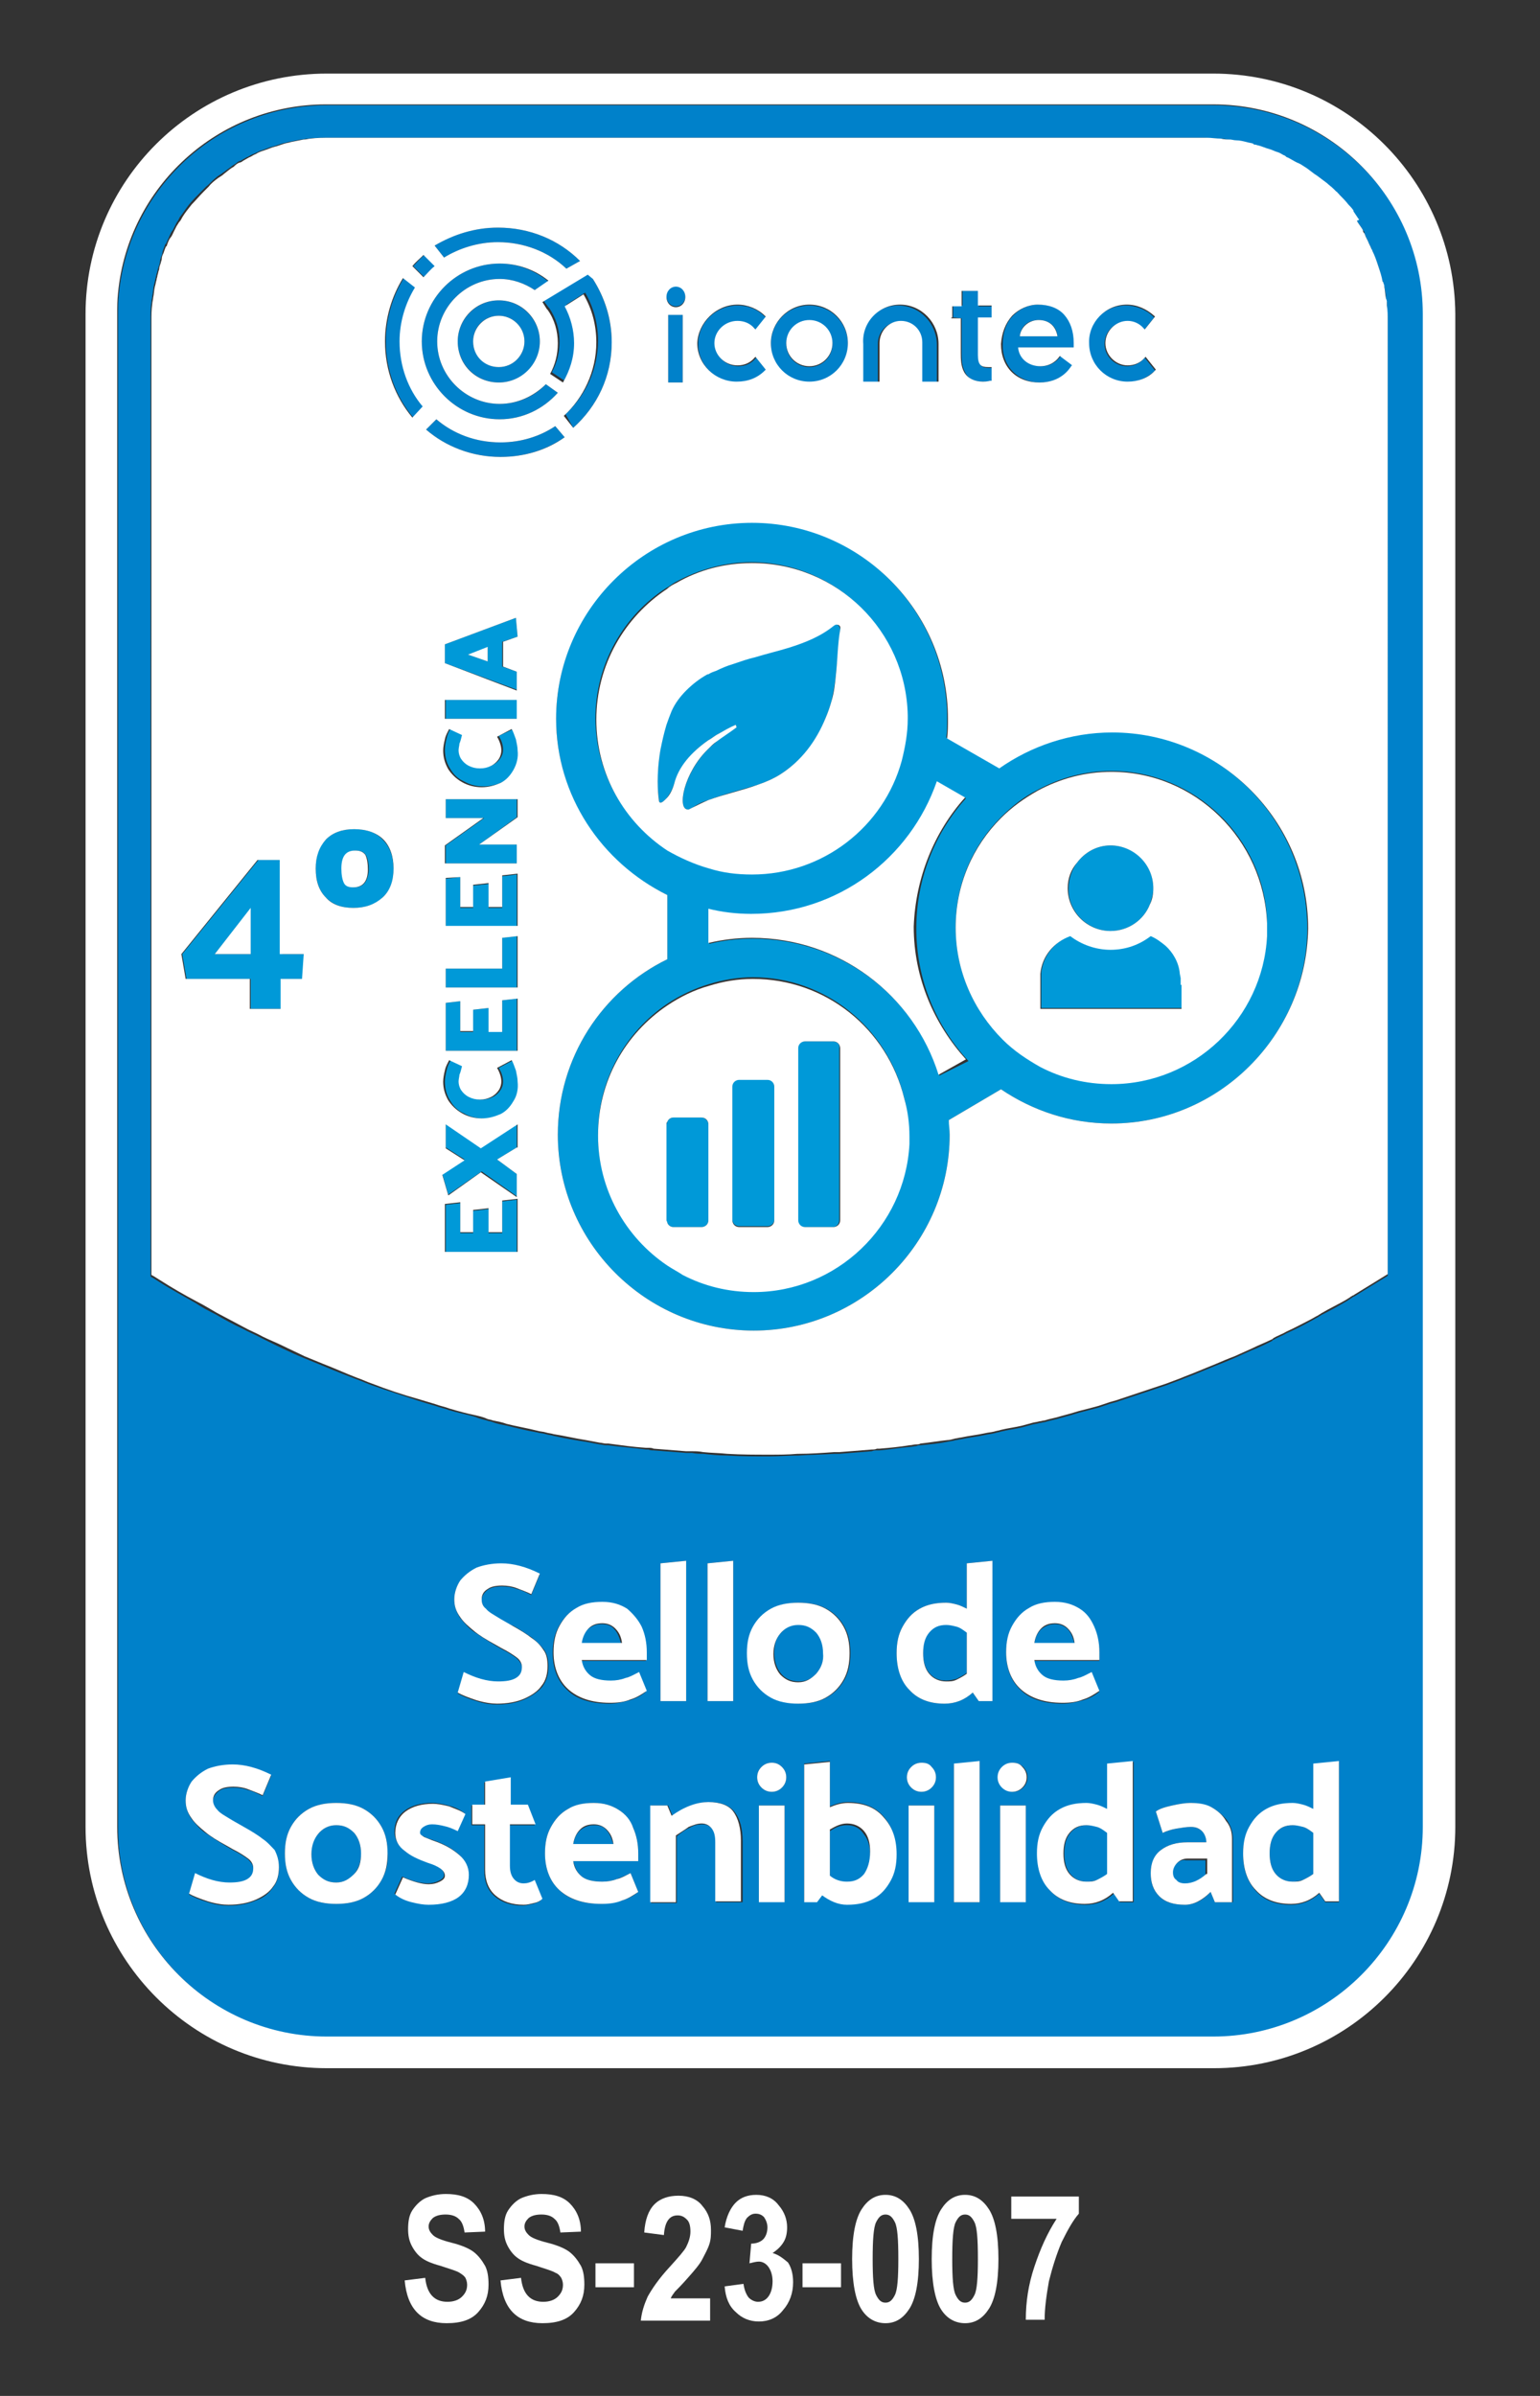 <svg xmlns="http://www.w3.org/2000/svg" xmlns:xlink="http://www.w3.org/1999/xlink" id="icontecsostenibilidad" x="0px" y="0px" viewBox="0 0 180 280" style="enable-background:new 0 0 180 280;" xml:space="preserve"><rect x="0" y="0" width="180" height="280" fill="#333333" stroke="none"/><style type="text/css">	.st0{fill:none;}	.st1{fill:#0081CA;}	.st2{fill:#0099D8;}	.st3{fill:#FFFFFF;}</style><path class="st0" d="M103.5,258.8c-0.5,0-0.8,0.3-1.1,0.9c-0.3,0.6-0.4,2-0.4,4.3c0,2.2,0.1,3.7,0.4,4.2c0.3,0.6,0.6,0.9,1.1,0.9  c0.5,0,0.8-0.3,1.1-0.9c0.3-0.6,0.4-2,0.4-4.2c0-2.2-0.1-3.7-0.4-4.3C104.3,259.1,104,258.8,103.5,258.8z"></path><path class="st0" d="M112.8,258.8c-0.5,0-0.8,0.3-1.1,0.9c-0.3,0.6-0.4,2-0.4,4.3c0,2.2,0.1,3.7,0.4,4.2c0.3,0.6,0.6,0.9,1.1,0.9  c0.5,0,0.8-0.3,1.1-0.9c0.3-0.6,0.4-2,0.4-4.2c0-2.2-0.1-3.7-0.4-4.3C113.7,259.1,113.3,258.8,112.8,258.8z"></path><path class="st1" d="M39.3,213.3c-0.8,0-1.5,0.3-2.1,1c-0.6,0.6-0.8,1.4-0.8,2.4c0,1,0.3,1.8,0.8,2.4c0.5,0.6,1.2,0.9,2.1,0.9  c0.8,0,1.5-0.3,2.1-1c0.5-0.6,0.8-1.4,0.8-2.4c0-1-0.3-1.8-0.8-2.4C40.9,213.6,40.2,213.3,39.3,213.3z"></path><path class="st1" d="M69.4,213.3c-0.6,0-1.1,0.2-1.6,0.6c-0.4,0.4-0.7,0.9-0.8,1.7h4.7c-0.2-0.7-0.4-1.3-0.8-1.7  C70.5,213.4,70,213.3,69.4,213.3z"></path><path class="st1" d="M123.3,189.8c-0.6,0-1.1,0.2-1.6,0.6c-0.4,0.4-0.7,0.9-0.8,1.7h4.7c-0.2-0.7-0.4-1.3-0.8-1.7  C124.4,190,123.9,189.8,123.3,189.8z"></path><path class="st1" d="M151.1,213.3c-0.8,0-1.5,0.3-2,0.9c-0.5,0.6-0.7,1.4-0.7,2.4c0,1,0.2,1.8,0.7,2.4c0.5,0.6,1.1,0.9,2,0.9  c0.4,0,0.8-0.1,1.2-0.2c0.4-0.2,0.8-0.4,1.2-0.7v-4.8c-0.4-0.3-0.8-0.6-1.2-0.7C151.9,213.3,151.5,213.3,151.1,213.3z"></path><path class="st1" d="M110.6,189.8c-0.8,0-1.5,0.3-2,0.9c-0.5,0.6-0.7,1.4-0.7,2.4c0,1,0.2,1.8,0.7,2.4c0.5,0.6,1.1,0.9,2,0.9  c0.4,0,0.8-0.1,1.2-0.2c0.4-0.2,0.8-0.4,1.2-0.7v-4.8c-0.4-0.3-0.8-0.6-1.2-0.7C111.5,189.9,111.1,189.8,110.6,189.8z"></path><path class="st1" d="M137.5,217.8c-0.3,0.3-0.5,0.7-0.5,1.1c0,0.3,0.1,0.6,0.4,0.9c0.3,0.2,0.6,0.4,1,0.4c0.9,0,1.7-0.4,2.5-1.1  v-1.7h-2.3C138.2,217.3,137.8,217.5,137.5,217.8z"></path><path class="st1" d="M127.1,213.3c-0.8,0-1.5,0.3-2,0.9c-0.5,0.6-0.7,1.4-0.7,2.4c0,1,0.2,1.8,0.7,2.4c0.5,0.6,1.1,0.9,2,0.9  c0.4,0,0.8-0.1,1.2-0.2c0.4-0.2,0.8-0.4,1.2-0.7v-4.8c-0.4-0.3-0.8-0.6-1.2-0.7C127.9,213.3,127.5,213.3,127.1,213.3z"></path><path class="st1" d="M141.8,12.3H38.2c-12.7,0-23.1,9.7-24.3,22c-0.1,0.8-0.1,1.6-0.1,2.5v114.4v62.4c0,13.5,11,24.5,24.5,24.5  h103.7c13.5,0,24.5-11,24.5-24.5V36.7C166.3,23.2,155.3,12.3,141.8,12.3z M121.9,195.9c0.5,0.4,1.3,0.6,2.4,0.6  c0.6,0,1.2-0.1,1.7-0.3c0.5-0.2,1-0.4,1.6-0.7l0.9,2.2c-0.6,0.5-1.2,0.8-1.9,1c-0.7,0.2-1.5,0.4-2.4,0.4c-2.1,0-3.8-0.5-4.9-1.6  c-1.1-1-1.7-2.5-1.7-4.3c0-1.2,0.2-2.2,0.7-3.1c0.5-0.9,1.1-1.6,2-2.1c0.9-0.5,1.9-0.7,3-0.7c1.1,0,2.1,0.3,2.9,0.8  c0.8,0.5,1.3,1.2,1.7,2.1c0.4,0.9,0.6,1.9,0.6,3v0.9h-7.6C121,194.9,121.4,195.5,121.9,195.9z M85.7,182.4v16.4h-3v-16.1L85.7,182.4  z M80.2,182.4v16.4h-3v-16.1L80.2,182.4z M21,25.4C21,25.4,21,25.4,21,25.4c0.4-0.5,0.7-1,1.1-1.5c0,0,0,0,0,0  c0.4-0.5,0.9-1,1.4-1.5c0,0,0.1-0.1,0.1-0.1c0,0,0,0,0,0c0.2-0.2,0.3-0.3,0.5-0.5c0,0,0,0,0,0c0.4-0.3,0.7-0.7,1.1-1c0,0,0,0,0,0  c0.2-0.2,0.4-0.3,0.7-0.5c0,0,0,0,0,0c0.4-0.3,0.7-0.5,1.1-0.8c0,0,0,0,0,0c0.2-0.2,0.5-0.3,0.7-0.5c0,0,0,0,0,0  c0.1-0.1,0.3-0.2,0.4-0.2c0.2-0.1,0.5-0.3,0.7-0.4c0,0,0,0,0,0c0.3-0.1,0.5-0.3,0.8-0.4c0,0,0,0,0,0c0.3-0.1,0.6-0.3,0.9-0.4  c0.1,0,0.2-0.1,0.3-0.1c0,0,0,0,0,0c0.3-0.1,0.5-0.2,0.8-0.3c0,0,0,0,0,0c0.1,0,0.3-0.1,0.4-0.1c0.3-0.1,0.6-0.2,0.9-0.3  c0,0,0,0,0,0c0.3-0.1,0.5-0.1,0.8-0.2c0,0,0,0,0,0c0.5-0.1,1-0.2,1.5-0.3c0,0,0,0,0.1,0c0.2,0,0.4-0.1,0.7-0.1c0,0,0,0,0,0  c0.8-0.1,1.5-0.1,2.3-0.1h0h102.5c0,0,0,0,0,0c0,0,0,0,0,0c0,0,0,0,0,0c0.5,0,1.1,0.1,1.6,0.1c0.3,0,0.7,0,1,0.1  c0.3,0,0.5,0.1,0.8,0.1c0.4,0.1,0.8,0.2,1.2,0.2c0.3,0.1,0.5,0.1,0.8,0.2c0,0,0,0,0,0c0.1,0,0.2,0,0.2,0.1c0.2,0,0.3,0.1,0.4,0.1  c0.4,0.1,0.8,0.3,1.2,0.4c0.4,0.1,0.7,0.2,1.1,0.4c0.3,0.1,0.5,0.3,0.8,0.4c0,0,0,0,0,0c0.1,0,0.2,0.1,0.3,0.2  c0.4,0.2,0.7,0.4,1.1,0.6c0.3,0.2,0.6,0.3,0.9,0.5c0.5,0.3,0.9,0.6,1.4,1c0,0,0,0,0,0c0.4,0.3,0.8,0.6,1.2,0.9c0,0,0,0,0,0  c0.3,0.2,0.6,0.5,0.8,0.7c0.1,0.1,0.2,0.2,0.3,0.3c0.1,0.1,0.1,0.1,0.2,0.2c0,0,0,0.1,0.1,0.1c0.4,0.4,0.7,0.8,1.1,1.2  c0.2,0.2,0.4,0.5,0.6,0.7c0,0,0,0,0,0.1c0.2,0.3,0.4,0.6,0.6,0.9c0,0.1,0.1,0.1,0.1,0.2c0.2,0.4,0.5,0.7,0.7,1.1c0,0,0,0,0,0  c0.1,0.1,0.2,0.2,0.2,0.4c0,0.1,0.1,0.2,0.1,0.3c0.1,0.2,0.2,0.4,0.3,0.6c0.1,0.3,0.3,0.6,0.4,0.9c0,0.1,0.1,0.2,0.1,0.2  c0.2,0.6,0.5,1.2,0.7,1.8c0.2,0.6,0.3,1.2,0.5,1.8c0,0.1,0,0.1,0.1,0.2c0,0.1,0,0.2,0.1,0.4c0.1,0.5,0.2,0.9,0.2,1.4  c0,0.1,0,0.2,0.1,0.4c0,0.1,0,0.1,0,0.2c0,0.1,0,0.2,0,0.2c0,0.6,0.1,1.1,0.1,1.7c0,0,0,0,0,0c0,0,0,0,0,0v111.7v0  c-1.3,0.8-2.6,1.6-3.9,2.4c-0.1,0-0.2,0.1-0.2,0.1c-0.1,0.1-0.2,0.1-0.3,0.2c-0.1,0.1-0.2,0.1-0.3,0.2c-1,0.6-2.1,1.2-3.1,1.7  c0,0,0,0,0,0c-0.1,0.1-0.2,0.1-0.3,0.2c-0.4,0.2-0.7,0.4-1.1,0.6c-0.9,0.5-1.7,0.9-2.6,1.3c0,0,0,0,0,0c-0.5,0.3-1.1,0.5-1.6,0.8  c0,0-0.1,0-0.1,0.1c-0.8,0.4-1.6,0.8-2.4,1.1c-0.7,0.3-1.3,0.6-2,0.9c-0.7,0.3-1.4,0.6-2.2,0.9c0,0,0,0,0,0  c-0.7,0.3-1.5,0.6-2.2,0.9c0,0,0,0,0,0c-0.7,0.3-1.3,0.5-2,0.8c-0.5,0.2-1.1,0.4-1.6,0.6c-0.3,0.1-0.6,0.2-0.9,0.3c0,0,0,0,0,0  c-0.6,0.2-1.2,0.4-1.8,0.6c-0.9,0.3-1.8,0.6-2.7,0.9c-0.5,0.2-1.1,0.3-1.6,0.5c-0.3,0.1-0.6,0.2-0.9,0.3c-0.8,0.2-1.5,0.4-2.3,0.6  c-0.3,0.1-0.7,0.2-1,0.3c-0.4,0.1-0.7,0.2-1.1,0.3c-0.6,0.2-1.3,0.3-1.9,0.5c-0.2,0-0.4,0.1-0.6,0.1c-0.3,0.1-0.6,0.1-0.9,0.2  c-0.4,0.1-0.7,0.2-1.1,0.3c-0.8,0.2-1.7,0.3-2.5,0.5c0,0,0,0,0,0c-0.3,0.1-0.5,0.1-0.8,0.2c-0.4,0.1-0.7,0.1-1.1,0.2  c-0.9,0.2-1.9,0.3-2.8,0.5c-0.2,0-0.4,0.1-0.6,0.1c-0.3,0.1-0.6,0.1-1,0.2c-1,0.2-2.1,0.3-3.1,0.4c-0.2,0-0.3,0-0.5,0.1  c-0.3,0-0.5,0.1-0.8,0.1c-1.2,0.1-2.3,0.3-3.5,0.4c-0.1,0-0.2,0-0.3,0c-0.2,0-0.4,0-0.6,0.1c-1.3,0.1-2.5,0.2-3.8,0.3  c-0.1,0-0.1,0-0.2,0c-0.1,0-0.3,0-0.4,0c-1.4,0.1-2.8,0.1-4.2,0.2c0,0,0,0-0.1,0c-1.1,0-2.2,0.1-3.3,0.1h0c0,0,0,0,0,0  c-1.6,0-3.3,0-4.9-0.1c-1,0-1.9-0.1-2.8-0.2c-0.4,0-0.8,0-1.3-0.1c-0.1,0-0.1,0-0.2,0c-0.2,0-0.4,0-0.5,0c-1.3-0.1-2.6-0.2-3.8-0.3  c-0.2,0-0.4,0-0.6-0.1c-0.1,0-0.2,0-0.3,0c0,0,0,0,0,0c-1.5-0.2-3-0.3-4.4-0.5c-0.1,0-0.2,0-0.3,0c-0.2,0-0.5-0.1-0.7-0.1  c-0.5-0.1-1.1-0.2-1.6-0.3c-1.3-0.2-2.5-0.4-3.8-0.7c-0.3-0.1-0.6-0.1-0.9-0.2c-0.3-0.1-0.7-0.1-1-0.2c-1.2-0.2-2.4-0.5-3.6-0.8  c-0.5-0.1-1.1-0.2-1.6-0.4c-0.2-0.1-0.5-0.1-0.7-0.2c-0.4-0.1-0.9-0.2-1.3-0.4c-1-0.3-2.1-0.5-3.1-0.8c-0.5-0.2-1.1-0.3-1.6-0.5  c-0.7-0.2-1.4-0.4-2-0.6c-1.8-0.6-3.7-1.2-5.4-1.8c-0.6-0.2-1.2-0.5-1.8-0.7c-1.3-0.5-2.6-1-4-1.6c-0.7-0.3-1.5-0.6-2.2-0.9  c-1.7-0.7-3.3-1.5-4.9-2.3c-0.7-0.4-1.5-0.7-2.2-1.1c-1.1-0.5-2.2-1.1-3.2-1.7c-0.8-0.4-1.6-0.8-2.3-1.3c-1.4-0.8-2.9-1.6-4.3-2.5  c-0.3-0.2-0.5-0.3-0.8-0.5c-0.1,0-0.1-0.1-0.2-0.1V37.4c0,0,0,0,0-0.1c0-0.7,0-1.3,0.1-2c0-0.2,0.1-0.5,0.1-0.7  c0.1-0.4,0.1-0.9,0.2-1.3c0.1-0.3,0.1-0.5,0.2-0.8c0,0,0,0,0,0c0-0.2,0.1-0.3,0.1-0.5c0.1-0.2,0.1-0.4,0.2-0.7  c0.1-0.3,0.2-0.5,0.2-0.8c0-0.1,0.1-0.3,0.1-0.4c0.1-0.2,0.2-0.5,0.2-0.7c0,0,0,0,0,0c0.1-0.3,0.2-0.5,0.3-0.8c0,0,0,0,0,0  c0,0,0-0.1,0.1-0.1c0.1-0.3,0.3-0.6,0.4-0.9c0.1-0.2,0.2-0.5,0.4-0.7c0,0,0,0,0,0c0.1-0.2,0.2-0.4,0.3-0.6c0.1-0.2,0.2-0.4,0.3-0.5  C20.8,25.8,20.9,25.6,21,25.4z M31.9,220.6c-0.5,0.7-1.1,1.2-2,1.5c-0.9,0.4-2,0.6-3.2,0.6c-0.7,0-1.5-0.1-2.4-0.4  c-1-0.3-1.7-0.6-2.2-0.9l0.7-2.4c0.6,0.3,1.2,0.6,2,0.8c0.7,0.2,1.4,0.3,2,0.3c0.9,0,1.6-0.1,2.1-0.4c0.5-0.3,0.7-0.7,0.7-1.3  c0-0.4-0.2-0.7-0.6-1.1c-0.4-0.3-1-0.7-1.8-1.1l-0.7-0.4c-1-0.6-1.9-1.2-2.5-1.6c-0.6-0.4-1.1-1-1.6-1.6c-0.4-0.6-0.7-1.3-0.7-2.1  c0-0.8,0.2-1.5,0.7-2.2c0.4-0.6,1.1-1.1,1.9-1.5c0.8-0.4,1.8-0.5,2.9-0.5c1.3,0,2.8,0.4,4.5,1.2l-1,2.4c-0.6-0.3-1.2-0.6-1.7-0.7  c-0.5-0.2-1.1-0.3-1.7-0.3c-0.7,0-1.3,0.1-1.7,0.4c-0.4,0.3-0.7,0.7-0.7,1.2c0,0.5,0.2,0.8,0.5,1.1c0.3,0.3,0.9,0.7,1.7,1.2l0.7,0.4  l0.7,0.4c0.9,0.5,1.6,1,2.2,1.4c0.5,0.4,1,0.9,1.4,1.4c0.4,0.6,0.5,1.2,0.5,2C32.6,219.2,32.4,220,31.9,220.6z M44.6,219.7  c-0.5,0.9-1.2,1.6-2.1,2.1c-0.9,0.5-2,0.7-3.2,0.7c-1.2,0-2.3-0.2-3.2-0.7c-0.9-0.5-1.6-1.2-2.1-2.1c-0.5-0.9-0.7-1.9-0.7-3.1  c0-1.2,0.2-2.2,0.7-3.1c0.5-0.9,1.2-1.6,2.1-2.1c0.9-0.5,2-0.7,3.2-0.7c1.2,0,2.3,0.2,3.2,0.7c0.9,0.5,1.6,1.2,2.1,2.1  c0.5,0.9,0.7,1.9,0.7,3.1C45.4,217.8,45.1,218.8,44.6,219.7z M53.5,221.6c-0.8,0.6-2,0.9-3.5,0.9c-0.6,0-1.2-0.1-2-0.3  c-0.8-0.2-1.4-0.5-1.9-0.9l0.9-2c1.1,0.5,2.1,0.8,3,0.8c0.5,0,0.9-0.1,1.3-0.3c0.4-0.2,0.6-0.4,0.6-0.7c0-0.6-0.7-1.1-2-1.5  c-1.1-0.4-2-0.8-2.7-1.4c-0.7-0.6-1.1-1.3-1.1-2.1c0-1.1,0.4-1.9,1.2-2.5c0.8-0.6,1.9-0.9,3.2-0.9c0.5,0,1.2,0.1,1.9,0.3  c0.8,0.2,1.4,0.5,1.9,0.9l-0.9,2c-0.6-0.3-1.1-0.5-1.6-0.6c-0.5-0.1-0.9-0.2-1.4-0.2c-0.4,0-0.7,0.1-1,0.3c-0.3,0.2-0.4,0.4-0.4,0.7  c0,0.2,0.1,0.4,0.5,0.5c0.3,0.2,0.7,0.3,1.3,0.5c1.1,0.4,2,0.9,2.7,1.5c0.7,0.6,1.1,1.4,1.1,2.3C54.7,220.1,54.3,221,53.5,221.6z   M62.3,222.5c-0.5,0.1-0.9,0.2-1.2,0.2c-1.4,0-2.5-0.4-3.3-1.1c-0.8-0.7-1.2-1.7-1.2-3v-5.3h-1.5V211h1.5v-2.7l3-0.5v3.2h2l0.9,2.3  h-3v4.8c0,0.6,0.1,1.1,0.4,1.5c0.3,0.4,0.7,0.6,1.2,0.6c0.4,0,0.8-0.1,1.2-0.3l0.9,2.2C63.1,222.2,62.7,222.4,62.3,222.5z   M61.3,198.6c-0.9,0.4-2,0.6-3.2,0.6c-0.7,0-1.5-0.1-2.4-0.4c-1-0.3-1.7-0.6-2.2-0.9l0.7-2.4c0.6,0.3,1.2,0.6,2,0.8  c0.7,0.2,1.4,0.3,2,0.3c0.9,0,1.6-0.1,2.1-0.4c0.5-0.3,0.7-0.7,0.7-1.3c0-0.4-0.2-0.7-0.6-1.1c-0.4-0.3-1-0.7-1.8-1.1l-0.7-0.4  c-1-0.6-1.9-1.2-2.5-1.6c-0.6-0.4-1.1-1-1.6-1.6c-0.4-0.6-0.7-1.3-0.7-2.1c0-0.8,0.2-1.5,0.7-2.2c0.4-0.6,1.1-1.1,1.9-1.5  c0.8-0.4,1.8-0.5,2.9-0.5c1.3,0,2.8,0.4,4.5,1.2l-1,2.4c-0.6-0.3-1.2-0.6-1.7-0.7c-0.5-0.2-1.1-0.3-1.7-0.3c-0.7,0-1.3,0.1-1.7,0.4  c-0.4,0.3-0.7,0.7-0.7,1.2c0,0.4,0.2,0.8,0.5,1.1c0.3,0.3,0.9,0.7,1.7,1.2l0.7,0.4L60,190c0.9,0.5,1.6,1,2.2,1.4  c0.5,0.4,1,0.9,1.4,1.4c0.4,0.6,0.5,1.2,0.5,2c0,0.9-0.2,1.6-0.7,2.3C62.9,197.7,62.2,198.2,61.3,198.6z M74.6,217.5H67  c0.2,0.8,0.5,1.4,1,1.8c0.5,0.4,1.3,0.6,2.4,0.6c0.6,0,1.2-0.1,1.7-0.3c0.5-0.2,1-0.4,1.6-0.7l0.9,2.2c-0.6,0.5-1.2,0.8-1.9,1  c-0.7,0.2-1.5,0.4-2.4,0.4c-2.1,0-3.8-0.5-4.9-1.6c-1.1-1-1.7-2.5-1.7-4.3c0-1.2,0.2-2.2,0.7-3.1c0.5-0.9,1.1-1.6,2-2.1  c0.9-0.5,1.9-0.7,3-0.7c1.1,0,2.1,0.3,2.9,0.8c0.8,0.5,1.3,1.2,1.7,2.1c0.4,0.9,0.6,1.9,0.6,3V217.5z M75.5,194.1h-7.6  c0.2,0.8,0.5,1.4,1,1.8c0.5,0.4,1.3,0.6,2.4,0.6c0.6,0,1.2-0.1,1.7-0.3c0.5-0.2,1-0.4,1.6-0.7l0.9,2.2c-0.6,0.5-1.2,0.8-1.9,1  c-0.7,0.2-1.5,0.4-2.4,0.4c-2.1,0-3.8-0.5-4.9-1.6c-1.1-1-1.7-2.5-1.7-4.3c0-1.2,0.2-2.2,0.7-3.1c0.5-0.9,1.1-1.6,2-2.1  c0.9-0.5,1.9-0.7,3-0.7c1.1,0,2.1,0.3,2.9,0.8c0.8,0.5,1.3,1.2,1.7,2.1c0.4,0.9,0.6,1.9,0.6,3V194.1z M86.7,222.3h-3v-6.9  c0-0.7-0.1-1.2-0.4-1.6c-0.3-0.4-0.7-0.6-1.2-0.6c-0.5,0-1,0.1-1.5,0.4c-0.5,0.2-1,0.6-1.5,1v7.8h-3V211h2l0.5,1.2  c0.7-0.5,1.4-0.9,2.2-1.2c0.8-0.3,1.5-0.4,2.1-0.4c1.4,0,2.4,0.4,3,1.2c0.6,0.8,0.9,1.9,0.9,3.4V222.3z M91.7,222.2h-3V211h3V222.2z   M91.4,208.9c-0.3,0.3-0.7,0.5-1.2,0.5c-0.5,0-0.9-0.2-1.2-0.5c-0.3-0.3-0.5-0.7-0.5-1.2c0-0.5,0.2-0.9,0.5-1.2  c0.3-0.3,0.7-0.5,1.2-0.5c0.5,0,0.9,0.2,1.2,0.5c0.3,0.3,0.5,0.7,0.5,1.2C91.9,208.2,91.7,208.6,91.4,208.9z M90.2,198.4  c-0.9-0.5-1.6-1.2-2.1-2.1c-0.5-0.9-0.7-1.9-0.7-3.1c0-1.2,0.2-2.2,0.7-3.1c0.5-0.9,1.2-1.6,2.1-2.1c0.9-0.5,2-0.7,3.2-0.7  c1.2,0,2.3,0.2,3.2,0.7c0.9,0.5,1.6,1.2,2.1,2.1c0.5,0.9,0.7,1.9,0.7,3.1c0,1.2-0.2,2.2-0.7,3.1c-0.5,0.9-1.2,1.6-2.1,2.1  c-0.9,0.5-2,0.7-3.2,0.7C92.2,199.1,91.1,198.8,90.2,198.4z M104.1,219.7c-0.5,0.9-1.1,1.6-2,2.1c-0.9,0.5-1.9,0.7-3.1,0.7  c-0.5,0-1-0.1-1.5-0.3c-0.5-0.2-1-0.5-1.4-0.8l-0.6,0.8H94v-16.1l3-0.3v5.3c0.7-0.3,1.4-0.5,2.1-0.5c1.7,0,3.1,0.5,4.1,1.6  c1,1.1,1.5,2.5,1.5,4.3C104.8,217.8,104.6,218.8,104.1,219.7z M109.2,222.2h-3V211h3V222.2z M108.9,208.9c-0.3,0.3-0.7,0.5-1.2,0.5  c-0.5,0-0.9-0.2-1.2-0.5c-0.3-0.3-0.5-0.7-0.5-1.2c0-0.5,0.2-0.9,0.5-1.2c0.3-0.3,0.7-0.5,1.2-0.5c0.5,0,0.9,0.2,1.2,0.5  c0.3,0.3,0.5,0.7,0.5,1.2C109.4,208.2,109.2,208.6,108.9,208.9z M114.5,222.3h-3v-16.1l3-0.3V222.3z M116,198.8h-1.6l-0.7-1  c-1,0.9-2.1,1.3-3.3,1.3c-1.7,0-3.1-0.5-4.1-1.6c-1-1.1-1.5-2.5-1.5-4.3c0-1.2,0.2-2.2,0.7-3.1c0.5-0.9,1.1-1.6,2-2.1  c0.9-0.5,1.9-0.7,3.1-0.7c0.4,0,0.8,0.1,1.2,0.2c0.4,0.1,0.8,0.3,1.2,0.5v-5.3l3-0.3V198.8z M119.9,222.2h-3V211h3V222.2z   M119.6,208.9c-0.3,0.3-0.7,0.5-1.2,0.5c-0.5,0-0.9-0.2-1.2-0.5c-0.3-0.3-0.5-0.7-0.5-1.2c0-0.5,0.2-0.9,0.5-1.2  c0.3-0.3,0.7-0.5,1.2-0.5c0.5,0,0.9,0.2,1.2,0.5c0.3,0.3,0.5,0.7,0.5,1.2C120.1,208.2,119.9,208.6,119.6,208.9z M132.5,222.3h-1.6  l-0.7-1c-1,0.9-2.1,1.3-3.3,1.3c-1.7,0-3.1-0.5-4.1-1.6c-1-1.1-1.5-2.5-1.5-4.3c0-1.2,0.2-2.2,0.7-3.1c0.5-0.9,1.1-1.6,2-2.1  c0.9-0.5,1.9-0.7,3.1-0.7c0.4,0,0.8,0.1,1.2,0.2c0.4,0.1,0.8,0.3,1.2,0.5v-5.3l3-0.3V222.3z M144,222.3h-2l-0.5-1.2  c-0.9,1-1.9,1.5-3,1.5c-1.3,0-2.4-0.3-3-1c-0.7-0.7-1-1.5-1-2.7c0-1.1,0.4-2,1.2-2.7c0.8-0.6,1.8-0.9,3.1-0.9h2.2  c0-0.6-0.2-1-0.5-1.3c-0.3-0.3-0.8-0.5-1.3-0.5c-0.5,0-1.1,0.1-1.7,0.2c-0.6,0.1-1.1,0.3-1.6,0.5l-0.8-2.5c0.4-0.3,1-0.5,1.9-0.7  c0.9-0.2,1.6-0.3,2.1-0.3c0.9,0,1.7,0.2,2.5,0.5c0.7,0.4,1.3,0.9,1.8,1.5c0.4,0.6,0.7,1.3,0.7,2.1V222.3z M156.5,222.3h-1.6l-0.7-1  c-1,0.9-2.1,1.3-3.3,1.3c-1.8,0-3.1-0.5-4.1-1.6c-1-1.1-1.5-2.5-1.5-4.3c0-1.2,0.2-2.2,0.7-3.1c0.5-0.9,1.1-1.6,2-2.1  c0.9-0.5,1.9-0.7,3.1-0.7c0.4,0,0.8,0.1,1.2,0.2c0.4,0.1,0.8,0.3,1.2,0.5v-5.3l3-0.3V222.3z"></path><path class="st1" d="M70.3,189.8c-0.6,0-1.1,0.2-1.6,0.6c-0.4,0.4-0.7,0.9-0.8,1.7h4.7c-0.2-0.7-0.4-1.3-0.8-1.7  C71.5,190,71,189.8,70.3,189.8z"></path><path class="st1" d="M99,213.3c-0.7,0-1.3,0.2-2,0.7v5.4c0.6,0.4,1.3,0.7,2,0.7c0.8,0,1.5-0.3,2-0.9c0.5-0.6,0.7-1.4,0.7-2.4  c0-1-0.2-1.8-0.7-2.4C100.5,213.6,99.8,213.3,99,213.3z"></path><path class="st1" d="M93.4,189.8c-0.8,0-1.5,0.3-2.1,1c-0.6,0.6-0.8,1.4-0.8,2.4c0,1,0.3,1.8,0.8,2.4c0.5,0.6,1.2,0.9,2.1,0.9  c0.8,0,1.5-0.3,2.1-1c0.5-0.6,0.8-1.4,0.8-2.4c0-1-0.3-1.8-0.8-2.4C94.9,190.1,94.2,189.8,93.4,189.8z"></path><path class="st1" d="M58.3,35.1c-2.6,0-4.8,2.2-4.8,4.8c0,2.6,2.1,4.8,4.8,4.8s4.8-2.1,4.8-4.8C63.1,37.3,60.9,35.1,58.3,35.1z   M58.3,42.9c-1.7,0-3-1.4-3-3c0-1.7,1.3-3,3-3c1.7,0,3,1.4,3,3C61.3,41.6,59.9,42.9,58.3,42.9z"></path><path class="st1" d="M49.5,47.5c-1.7-2.1-2.7-4.7-2.7-7.6c0-2.3,0.6-4.5,1.8-6.3l-1.4-1.1c-1.3,2.1-2.1,4.7-2.1,7.4  c0,3.4,1.2,6.5,3.2,8.9L49.5,47.5z"></path><path class="st1" d="M50.9,31.1l-1.3-1.3c-0.5,0.4-0.9,0.9-1.3,1.3l1.3,1.3C50,32,50.4,31.5,50.9,31.1z"></path><path class="st1" d="M58.2,28.3c3,0,5.9,1.1,8,3.1l1.6-0.9c-2.5-2.5-5.9-3.9-9.6-3.9c-2.7,0-5.3,0.8-7.4,2.1l1.1,1.4  C53.8,29,55.9,28.3,58.2,28.3z"></path><path class="st1" d="M58.4,30.8c-5,0-9.1,4.1-9.1,9.1c0,5,4.1,9.1,9.1,9.1c2.7,0,5.1-1.2,6.8-3.1l-1.4-1c-1.3,1.4-3.2,2.3-5.4,2.3  c-4,0-7.3-3.3-7.3-7.3c0-4,3.3-7.3,7.3-7.3c1.5,0,2.9,0.5,4.1,1.3l1.6-1C62.5,31.6,60.5,30.8,58.4,30.8z"></path><path class="st1" d="M58.5,51.7c-2.8,0-5.5-1-7.5-2.7l-1.2,1.2c2.3,2,5.4,3.2,8.7,3.2c2.8,0,5.3-0.8,7.5-2.3l-1.1-1.3  C63.1,51,60.9,51.7,58.5,51.7z"></path><path class="st1" d="M64.1,35.9l0.1,0.1c0.8,1.2,1.2,2.5,1.2,3.9c0,1.3-0.3,2.5-0.9,3.6l1.5,1c0.8-1.4,1.3-2.9,1.3-4.6  c0-1.5-0.4-3-1.1-4.3l2.2-1.4c1,1.7,1.5,3.7,1.5,5.6c0,3.4-1.5,6.5-3.8,8.6L67,50c2.8-2.5,4.5-6,4.5-10c0-2.6-0.8-5.2-2.2-7.4  l-0.5-0.7l-5.3,3.2L64.1,35.9z"></path><path class="st1" d="M94.6,44.7c2.5,0,4.5-2,4.5-4.5c0-2.5-2-4.5-4.5-4.5c-2.5,0-4.5,2-4.5,4.5C90.1,42.7,92.1,44.7,94.6,44.7z   M94.6,37.5c1.5,0,2.7,1.2,2.7,2.7c0,1.5-1.2,2.7-2.7,2.7c-1.5,0-2.7-1.2-2.7-2.7C91.9,38.7,93.1,37.5,94.6,37.5z"></path><path class="st1" d="M79,35.8c0.6,0,1.1-0.5,1.1-1.2c0-0.7-0.5-1.2-1.1-1.2c-0.6,0-1.1,0.5-1.1,1.2C77.9,35.3,78.4,35.8,79,35.8z"></path><rect x="78.1" y="36.8" class="st1" width="1.7" height="7.9"></rect><path class="st1" d="M86.2,44.7c1.2,0,2.4-0.5,3.3-1.3l0.1-0.1l-1.2-1.5l-0.1,0.1c-0.5,0.6-1.2,0.9-2,0.9c-1.5,0-2.7-1.2-2.7-2.6  s1.2-2.6,2.7-2.6c0.8,0,1.5,0.3,2,0.9l0.1,0.1l1.2-1.5L89.4,37c-0.9-0.9-2-1.3-3.2-1.3c-2.5,0-4.6,2-4.6,4.5  C81.6,42.7,83.7,44.7,86.2,44.7z"></path><path class="st1" d="M131.7,44.7c1.2,0,2.3-0.5,3.2-1.3l0.1-0.1l-1.2-1.5l-0.1,0.1c-0.5,0.6-1.2,0.9-2,0.9c-1.4,0-2.6-1.2-2.6-2.6  c0-1.5,1.2-2.6,2.6-2.6c0.7,0,1.5,0.3,1.9,0.9l0.1,0.1l1.2-1.5l-0.1-0.1c-0.8-0.8-2-1.3-3.2-1.3c-2.5,0-4.5,2-4.5,4.5  C127.2,42.7,129.2,44.7,131.7,44.7z"></path><path class="st1" d="M100.7,44.7h0.1h1.7h0.1v-0.1v-4.4c0-1.4,1.1-2.6,2.5-2.6c1.4,0,2.5,1.1,2.5,2.5v0.1v4.4v0.1h0.1h1.7h0.1v-0.1  v-4.3c0-2.5-2-4.6-4.5-4.6c-2.5,0-4.5,2.1-4.5,4.6l0,4.3V44.7z"></path><path class="st1" d="M121.6,44.7c2.4,0,3.5-1.6,3.7-1.9l0.1-0.1l-0.1-0.1l-1.2-0.9l-0.1-0.1l-0.1,0.1c-0.2,0.3-0.9,1.1-2.2,1.1  c-1.4,0-2.5-0.9-2.6-2.2h6.5l0-0.1l0-0.4c0-1.3-0.4-2.5-1.1-3.3c-0.7-0.8-1.8-1.2-3.1-1.2c-1.2,0-2.2,0.5-3,1.3  c-0.8,0.8-1.2,2-1.2,3.3C117.1,42.8,119,44.7,121.6,44.7z M121.4,37.4c1.2,0,2.1,0.7,2.2,1.9h-4.4C119.3,38.1,120.2,37.4,121.4,37.4  z"></path><path class="st1" d="M112.4,37.2v4.1c0,0.6,0,1.5,0.4,2.2c0.4,0.8,1.1,1.1,2.2,1.1c0.5,0,0.8-0.1,0.8-0.1l0.1,0l0.1,0V43l-0.1,0h0  l-0.3,0c-0.8,0-1.2-0.2-1.2-1.4v-4.4h1.5h0.1v-0.1v-1.2v-0.1h-0.1h-1.5v-1.6V34h-0.1h-1.7h-0.1v0.1v1.6h-1h-0.1v0.1v1.2v0.1h0.1  L112.4,37.2z"></path><g>	<polygon class="st2" points="58.7,144.1 57.1,144.1 57.1,141.3 55.3,141.5 55.3,144.1 53.8,144.1 53.8,140.6 52.1,140.8    52.1,146.3 60.4,146.3 60.4,140.2 58.7,140.4  "></polygon>	<polygon class="st2" points="52.1,131.3 52.1,134.1 54.3,135.5 51.7,137.2 52.4,139.6 56.3,136.9 60.4,139.8 60.4,137.2    58.1,135.5 60.4,134.1 60.4,131.3 56.2,134.1  "></polygon>	<path class="st2" d="M60,123.9l-1.7,0.9c0.3,0.5,0.5,1,0.5,1.6c0,0.4-0.1,0.7-0.3,1c-0.2,0.3-0.5,0.6-0.9,0.8   c-0.4,0.2-0.8,0.3-1.3,0.3c-0.5,0-0.9-0.1-1.3-0.3c-0.4-0.2-0.7-0.4-0.9-0.8c-0.2-0.3-0.3-0.6-0.3-1c0-0.3,0-0.5,0.1-0.8   c0-0.2,0.1-0.6,0.3-1l-1.5-0.7c-0.2,0.3-0.4,0.7-0.5,1.2c-0.1,0.4-0.2,0.9-0.2,1.3c0,0.8,0.2,1.6,0.6,2.2c0.4,0.7,0.9,1.2,1.6,1.5   c0.7,0.4,1.4,0.6,2.3,0.6c0.8,0,1.6-0.2,2.2-0.5c0.6-0.3,1.2-0.9,1.5-1.5c0.4-0.7,0.6-1.4,0.6-2.3c0-0.4-0.1-0.9-0.2-1.3   C60.3,124.6,60.2,124.2,60,123.9z"></path>	<polygon class="st2" points="52.1,122.8 60.4,122.8 60.4,116.7 58.7,116.9 58.7,120.6 57.1,120.6 57.1,117.8 55.3,118 55.3,120.6    53.8,120.6 53.8,117 52.1,117.2  "></polygon>	<polygon class="st2" points="52.1,115.4 60.4,115.4 60.4,109.4 58.7,109.6 58.7,113.2 52.1,113.2  "></polygon>	<polygon class="st2" points="52.1,108.3 60.4,108.3 60.4,102.2 58.7,102.4 58.7,106.1 57.1,106.1 57.1,103.3 55.3,103.5    55.3,106.1 53.8,106.1 53.8,102.5 52.1,102.7  "></polygon>	<polygon class="st2" points="52.1,100.9 60.4,100.9 60.4,98.7 56,98.7 60.4,95.5 60.4,93.4 52.1,93.4 52.1,95.6 56.6,95.6    52.1,98.8  "></polygon>	<path class="st2" d="M60,85.2L58.3,86c0.3,0.5,0.5,1,0.5,1.6c0,0.4-0.1,0.7-0.3,1c-0.2,0.3-0.5,0.6-0.9,0.8   c-0.4,0.2-0.8,0.3-1.3,0.3c-0.5,0-0.9-0.1-1.3-0.3c-0.4-0.2-0.7-0.4-0.9-0.8c-0.2-0.3-0.3-0.6-0.3-1c0-0.3,0-0.5,0.1-0.8   c0-0.2,0.1-0.6,0.3-1l-1.5-0.7c-0.2,0.3-0.4,0.7-0.5,1.2c-0.1,0.4-0.2,0.9-0.2,1.3c0,0.8,0.2,1.6,0.6,2.2c0.4,0.7,0.9,1.2,1.6,1.5   c0.7,0.4,1.4,0.6,2.3,0.6c0.8,0,1.6-0.2,2.2-0.5c0.6-0.3,1.2-0.9,1.5-1.5c0.4-0.7,0.6-1.4,0.6-2.3c0-0.4-0.1-0.9-0.2-1.3   C60.3,85.9,60.2,85.5,60,85.2z"></path>	<rect x="52.1" y="81.8" class="st2" width="8.4" height="2.2"></rect>	<path class="st2" d="M60.4,78.5l-1.7-0.6V75l1.8-0.6l-0.2-2.2L52,75.3v2.2l8.4,3.1V78.5z M57,77.3l-2.3-0.8l2.3-0.8V77.3z"></path>	<path class="st2" d="M77.2,93.8c0.2,0,0.4-0.2,0.7-0.5c0.3-0.4,0.7-1,0.9-1.7c0.6-2,2-3.7,4-5.1c0.4-0.2,0.7-0.5,1.1-0.7   c0.7-0.4,1.4-0.7,2.1-1.1l0,0h0l0.1,0.3c-0.8,0.5-1.7,1.1-2.4,1.7c-0.3,0.3-0.6,0.5-0.9,0.8c-2.9,2.9-3.7,7.1-2.4,7.1l0.1,0   l0.4-0.2c0.6-0.4,1.2-0.7,1.9-0.9c1.8-0.7,3.9-1.2,5.8-1.8c0.9-0.3,1.8-0.7,2.6-1.2c2.5-1.6,4.3-3.9,5.3-6.6c0.3-0.7,0.5-1.3,0.7-2   c0.2-1,0.4-2,0.5-3c0.2-1.8,0.3-3.6,0.5-5.3c0-0.3-0.2-0.6-0.4-0.6l-0.1,0L97.5,73c-1.6,1.2-3.4,2-5.3,2.6   c-1.3,0.4-2.6,0.7-3.9,1.1c-0.9,0.2-1.7,0.5-2.6,0.8c-0.7,0.2-1.3,0.5-2,0.8c-0.3,0.1-0.6,0.3-0.9,0.4c0,0,0,0-0.1,0   c-0.9,0.5-1.7,1.1-2.5,1.9c-0.7,0.7-1.3,1.6-1.7,2.4c-0.3,0.5-0.4,1.1-0.6,1.6c-0.3,0.9-0.6,1.9-0.7,2.9c-0.5,2.9-0.3,5-0.2,5.8   C77,93.7,77.1,93.8,77.2,93.8z"></path>	<path class="st2" d="M129.9,85.5c-4.9,0-9.4,1.6-13.2,4.2l-6.1-3.5c0.1-0.7,0.1-1.5,0.1-2.3c0-12.6-10.3-22.9-22.9-22.9   S65,71.3,65,84c0,9.1,5.3,16.9,13,20.6v7.5c-7.6,3.7-12.8,11.5-12.8,20.5c0,12.6,10.3,22.9,22.9,22.9s22.9-10.3,22.9-22.9   c0-0.6,0-1.2-0.1-1.7l6.1-3.6c3.7,2.5,8.1,4,12.9,4c12.6,0,22.9-10.3,22.9-22.9C152.7,95.8,142.5,85.5,129.9,85.5z M121.6,124.6   c-1.6-0.8-3.1-1.9-4.4-3.2c-3.4-3.3-5.5-7.9-5.5-13.1c0-5,2-9.5,5.3-12.8c1.3-1.3,2.7-2.4,4.3-3.2c2.6-1.4,5.5-2.2,8.6-2.2   c9.8,0,17.9,7.9,18.2,17.6c0,0.2,0,0.4,0,0.6c0,0.3,0,0.6,0,0.9c-0.5,9.6-8.4,17.3-18.2,17.3C126.9,126.6,124.1,125.9,121.6,124.6z    M77.9,68.7c0.4-0.2,0.7-0.5,1.1-0.7c2.6-1.4,5.6-2.3,8.8-2.3c9.9,0,18,8,18.2,17.8c0,0.1,0,0.2,0,0.4c0,1.7-0.3,3.4-0.7,4.9   c-2.2,7.6-9.2,13.3-17.5,13.3c-1.7,0-3.4-0.3-5-0.7c-1.8-0.5-3.4-1.3-4.9-2.2c-5-3.3-8.3-8.9-8.3-15.3   C69.6,77.6,72.9,71.9,77.9,68.7z M79.8,148.8c-0.6-0.3-1.2-0.7-1.8-1.1c-4.9-3.3-8.1-8.8-8.1-15.2c0-6.3,3.2-11.9,8.1-15.2   c1.5-1,3.2-1.8,4.9-2.3c1.6-0.5,3.4-0.8,5.1-0.8c8.5,0,15.6,5.9,17.6,13.8c0.4,1.4,0.6,2.9,0.6,4.4c0,0.3,0,0.6,0,0.9   c-0.5,9.6-8.4,17.3-18.2,17.3C85,150.8,82.2,150,79.8,148.8z M109.8,125.7c-2.9-9.3-11.6-16-21.8-16c-1.8,0-3.5,0.2-5.1,0.6v-4   c1.6,0.4,3.3,0.6,5,0.6c10.1,0,18.6-6.5,21.7-15.5l3.3,1.9c-3.6,4-5.8,9.4-5.8,15.2c0,6,2.3,11.4,6.1,15.5L109.8,125.7z"></path>	<path class="st2" d="M129.8,108.8c2.1,0,3.9-1.3,4.6-3.1c0.2-0.6,0.4-1.2,0.4-1.9c0-2.8-2.2-5-5-5c-1.6,0-3,0.8-3.9,2   c-0.6,0.8-1,1.9-1,3C124.8,106.5,127.1,108.8,129.8,108.8z"></path>	<path class="st2" d="M136.3,110.4c-0.5-0.5-1.1-0.9-1.7-1.1c-1.3,1-3,1.6-4.7,1.6c-1.8,0-3.4-0.6-4.7-1.6c-1.9,0.7-3.3,2.4-3.5,4.4   v0.5v3.6h1.8h9.9h4.8v-2.8v-0.8l-0.1-0.5C137.9,112.4,137.2,111.3,136.3,110.4z"></path>	<path class="st2" d="M89.7,126.1h-3.3c-0.5,0-0.8,0.4-0.8,0.8v12.7v2.9c0,0.5,0.4,0.8,0.8,0.8h2.6h0.7c0.5,0,0.8-0.4,0.8-0.8v0   v-5.7V127C90.5,126.5,90.1,126.1,89.7,126.1z"></path>	<path class="st2" d="M82,130.6h-3.3c-0.3,0-0.6,0.2-0.7,0.5c0,0.1-0.1,0.2-0.1,0.3v11.2c0,0.1,0,0.2,0.1,0.3   c0.1,0.3,0.4,0.5,0.7,0.5H82c0.5,0,0.8-0.4,0.8-0.8v-11.2C82.8,131,82.4,130.6,82,130.6z"></path>	<path class="st2" d="M97.3,121.7h-3.3c-0.5,0-0.8,0.4-0.8,0.8v12.8v5.7v1.6c0,0.5,0.4,0.8,0.8,0.8h3.3c0.5,0,0.8-0.4,0.8-0.8v-4.5   v-5.7v-9.9C98.2,122,97.8,121.7,97.3,121.7z"></path>	<path class="st2" d="M32.8,100.5h-2.6l-8.9,11l0.5,2.9h7.5v3.5h3.6v-3.5h2.5l0.4-2.9h-2.8V100.5z M29.3,111.5h-4.2l4.2-5.3V111.5z"></path>	<path class="st2" d="M41.4,96.9c-1.4,0-2.5,0.4-3.3,1.2c-0.8,0.8-1.2,1.9-1.2,3.4c0,1.4,0.4,2.6,1.2,3.4c0.8,0.8,1.8,1.2,3.2,1.2   c1.4,0,2.6-0.4,3.4-1.2c0.9-0.8,1.3-1.9,1.3-3.3c0-1.4-0.4-2.6-1.2-3.4C44,97.3,42.9,96.9,41.4,96.9z M41.4,103.7   c-0.5,0-0.9-0.2-1.1-0.5c-0.2-0.4-0.3-0.9-0.3-1.7c0-1.4,0.5-2.1,1.6-2.1c0.6,0,1,0.2,1.2,0.6c0.2,0.4,0.3,0.9,0.3,1.7   C43,103,42.5,103.7,41.4,103.7z"></path></g><path class="st3" d="M121.4,37.4c-1.1,0-2.1,0.8-2.2,1.9h4.4C123.4,38.1,122.6,37.4,121.4,37.4z"></path><path class="st3" d="M41.5,99.4c-1.1,0-1.6,0.7-1.6,2.1c0,0.7,0.1,1.3,0.3,1.7c0.2,0.4,0.6,0.5,1.1,0.5c1.1,0,1.7-0.7,1.7-2.1  c0-0.7-0.1-1.3-0.3-1.7C42.4,99.5,42,99.4,41.5,99.4z"></path><path class="st3" d="M58.3,36.9c-1.7,0-3,1.4-3,3c0,1.7,1.3,3,3,3c1.7,0,3-1.4,3-3C61.3,38.2,59.9,36.9,58.3,36.9z"></path><path class="st3" d="M112.8,93.2l-3.3-1.9c-3.1,9-11.6,15.5-21.7,15.5c-1.7,0-3.4-0.2-5-0.6v4c1.7-0.4,3.4-0.6,5.1-0.6  c10.2,0,18.9,6.7,21.8,16l3.2-1.8c-3.7-4.1-6.1-9.5-6.1-15.5C107,102.6,109.2,97.2,112.8,93.2z"></path><path class="st3" d="M94.6,42.8c1.5,0,2.7-1.2,2.7-2.7c0-1.5-1.2-2.7-2.7-2.7c-1.5,0-2.7,1.2-2.7,2.7C91.9,41.6,93.1,42.8,94.6,42.8  z"></path><polygon class="st3" points="29.3,111.5 29.3,106.1 25.1,111.5 "></polygon><polygon class="st3" points="57,77.3 57,75.6 54.7,76.5 "></polygon><path class="st3" d="M141.8,8.6H38.2C22.6,8.6,10,21.2,10,36.7v176.8c0,15.5,12.6,28.2,28.2,28.2h103.7c15.5,0,28.2-12.6,28.2-28.2  V36.7C170,21.2,157.4,8.6,141.8,8.6z M166.3,213.5c0,13.5-11,24.5-24.5,24.5H38.2c-13.5,0-24.5-11-24.5-24.5v-62.4V36.7  c0-0.8,0-1.6,0.1-2.5c1.2-12.4,11.7-22,24.3-22h103.7c13.5,0,24.5,11,24.5,24.5V213.5z"></path><path class="st3" d="M158.8,25.6c-0.2-0.3-0.4-0.6-0.6-0.9c0,0,0,0,0-0.1c-0.2-0.3-0.4-0.5-0.6-0.7c-0.3-0.4-0.7-0.8-1.1-1.2  c0,0,0-0.1-0.1-0.1c-0.1-0.1-0.1-0.2-0.2-0.2c-0.1-0.1-0.2-0.2-0.3-0.3c-0.3-0.3-0.6-0.5-0.8-0.7c0,0,0,0,0,0  c-0.4-0.3-0.8-0.6-1.2-0.9c-0.5-0.3-0.9-0.7-1.4-1c-0.3-0.2-0.6-0.4-0.9-0.5c-0.4-0.2-0.7-0.4-1.1-0.6c-0.1,0-0.2-0.1-0.3-0.2  c0,0,0,0,0,0c-0.3-0.1-0.5-0.3-0.8-0.4c-0.4-0.1-0.7-0.3-1.1-0.4c-0.4-0.1-0.8-0.3-1.2-0.4c-0.1,0-0.3-0.1-0.4-0.1  c-0.1,0-0.2,0-0.2-0.1c0,0,0,0,0,0c-0.2-0.1-0.5-0.1-0.8-0.2c-0.4-0.1-0.8-0.2-1.2-0.2c-0.3,0-0.5-0.1-0.8-0.1c-0.3,0-0.6,0-1-0.1  c-0.5,0-1.1-0.1-1.6-0.1c0,0,0,0,0,0c0,0,0,0,0,0c0,0,0,0,0,0H38.6h0c-0.8,0-1.6,0-2.3,0.1c0,0,0,0,0,0c-0.2,0-0.5,0.1-0.7,0.1  c0,0,0,0-0.1,0c-0.5,0.1-1,0.2-1.5,0.3c0,0,0,0,0,0c-0.3,0.1-0.5,0.1-0.8,0.2c0,0,0,0,0,0c-0.3,0.1-0.6,0.2-0.9,0.3  c-0.1,0-0.3,0.1-0.4,0.1c0,0,0,0,0,0c-0.3,0.1-0.5,0.2-0.8,0.3c0,0,0,0,0,0c-0.1,0-0.2,0.1-0.3,0.1c-0.3,0.1-0.6,0.2-0.9,0.4  c0,0,0,0,0,0c-0.3,0.1-0.5,0.3-0.8,0.4c0,0,0,0,0,0c-0.2,0.1-0.5,0.3-0.7,0.4c-0.1,0.1-0.3,0.2-0.4,0.2c0,0,0,0,0,0  c-0.3,0.1-0.5,0.3-0.7,0.5c0,0,0,0,0,0c-0.4,0.2-0.7,0.5-1.1,0.8c0,0,0,0,0,0c-0.2,0.2-0.4,0.3-0.7,0.5c0,0,0,0,0,0  c-0.4,0.3-0.8,0.6-1.1,1c0,0,0,0,0,0c-0.2,0.2-0.3,0.3-0.5,0.5c0,0,0,0,0,0c0,0-0.1,0.1-0.1,0.1c-0.5,0.5-0.9,1-1.4,1.5c0,0,0,0,0,0  c-0.4,0.5-0.8,1-1.1,1.5c0,0,0,0,0,0c-0.1,0.2-0.2,0.4-0.4,0.6c-0.1,0.2-0.2,0.3-0.3,0.5c-0.1,0.2-0.2,0.4-0.3,0.6c0,0,0,0,0,0  c-0.1,0.2-0.2,0.5-0.4,0.7c-0.2,0.3-0.3,0.6-0.4,0.9c0,0,0,0.1-0.1,0.1c0,0,0,0,0,0c-0.1,0.2-0.2,0.5-0.3,0.8c0,0,0,0,0,0  c-0.1,0.2-0.2,0.4-0.2,0.7c0,0.1-0.1,0.3-0.1,0.4c-0.1,0.3-0.2,0.5-0.2,0.8c-0.1,0.2-0.1,0.4-0.2,0.7c0,0.2-0.1,0.3-0.1,0.5  c0,0,0,0,0,0c-0.1,0.3-0.1,0.5-0.2,0.8c-0.1,0.4-0.1,0.9-0.2,1.3c0,0.2-0.1,0.5-0.1,0.7c-0.1,0.7-0.1,1.3-0.1,2c0,0,0,0,0,0.1V149  c0.1,0,0.1,0.1,0.2,0.1c0.3,0.2,0.5,0.3,0.8,0.5c1.4,0.9,2.8,1.7,4.3,2.5c0.8,0.4,1.6,0.9,2.3,1.3c0,0,0,0,0,0  c1.1,0.6,2.1,1.1,3.2,1.7c0,0,0,0,0,0c0.7,0.4,1.5,0.7,2.2,1.1c0.8,0.4,1.6,0.7,2.4,1.1c0.8,0.4,1.7,0.8,2.5,1.2c0,0,0,0,0,0  c0.7,0.3,1.5,0.6,2.2,0.9c0,0,0,0,0,0c1.3,0.5,2.6,1.1,3.9,1.6c0,0,0,0,0,0c0.6,0.2,1.2,0.5,1.8,0.7c0,0,0,0,0,0  c1.8,0.7,3.6,1.3,5.4,1.8c0,0,0,0,0,0c0.7,0.2,1.3,0.4,2,0.6c0.5,0.2,1.1,0.3,1.6,0.5c1,0.3,2.1,0.6,3.1,0.8  c0.4,0.1,0.9,0.2,1.3,0.4c0.2,0.1,0.5,0.1,0.7,0.2c0.5,0.1,1.1,0.2,1.6,0.4c1.2,0.3,2.4,0.5,3.6,0.8c0.3,0.1,0.7,0.1,1,0.2  c0.3,0.1,0.6,0.1,0.9,0.2c1.3,0.2,2.5,0.5,3.8,0.7c0.5,0.1,1.1,0.2,1.6,0.3c0.2,0,0.5,0.1,0.7,0.1c0.1,0,0.2,0,0.3,0  c1.5,0.2,2.9,0.4,4.4,0.5c0,0,0,0,0,0c0.1,0,0.2,0,0.3,0c0.2,0,0.4,0,0.6,0.1c1.3,0.1,2.5,0.2,3.8,0.3c0.2,0,0.4,0,0.5,0  c0.1,0,0.1,0,0.2,0c0.4,0,0.8,0,1.3,0.1c0.9,0.1,1.9,0.1,2.8,0.2c1.6,0.1,3.3,0.1,4.9,0.1c0,0,0,0,0,0h0c1.1,0,2.2,0,3.3-0.1  c0,0,0,0,0.1,0c1.4,0,2.8-0.1,4.2-0.2c0.1,0,0.3,0,0.4,0c0.1,0,0.1,0,0.2,0c1.3-0.1,2.5-0.2,3.8-0.3c0.2,0,0.4,0,0.6-0.1  c0.1,0,0.2,0,0.3,0c1.2-0.1,2.3-0.2,3.5-0.4c0.3,0,0.5-0.1,0.8-0.1c0.2,0,0.3,0,0.5-0.1c1-0.1,2.1-0.3,3.1-0.4c0.3,0,0.6-0.1,1-0.2  c0.2,0,0.4-0.1,0.6-0.1c0.9-0.2,1.9-0.3,2.8-0.5c0.4-0.1,0.7-0.1,1.1-0.2c0.3-0.1,0.5-0.1,0.8-0.2c0,0,0,0,0,0  c0.8-0.2,1.7-0.3,2.5-0.5c0.4-0.1,0.7-0.2,1.1-0.3c0.3-0.1,0.6-0.1,0.9-0.2c0.2,0,0.4-0.1,0.6-0.1c0.6-0.2,1.3-0.3,1.9-0.5  c0.4-0.1,0.7-0.2,1.1-0.3c0.3-0.1,0.7-0.2,1-0.3c0.8-0.2,1.6-0.4,2.3-0.6c0.3-0.1,0.6-0.2,0.9-0.3c0.5-0.2,1.1-0.3,1.6-0.5  c0.9-0.3,1.8-0.6,2.7-0.9c0.6-0.2,1.2-0.4,1.8-0.6c0,0,0,0,0,0c0.3-0.1,0.6-0.2,0.9-0.3c0.5-0.2,1.1-0.4,1.6-0.6  c0.7-0.3,1.3-0.5,2-0.8c0,0,0,0,0,0c0.7-0.3,1.5-0.6,2.2-0.9c0,0,0,0,0,0c0.7-0.3,1.4-0.6,2.2-0.9c0.7-0.3,1.3-0.6,2-0.9  c0.8-0.4,1.6-0.7,2.4-1.1c0,0,0.1,0,0.1-0.1c0.5-0.3,1.1-0.5,1.6-0.8c0,0,0,0,0,0c0.9-0.4,1.8-0.9,2.6-1.3c0.4-0.2,0.7-0.4,1.1-0.6  c0.1-0.1,0.2-0.1,0.3-0.2c0,0,0,0,0,0c1-0.6,2.1-1.1,3.1-1.7c0.1-0.1,0.2-0.1,0.3-0.2c0.1-0.1,0.2-0.1,0.3-0.2  c0.1,0,0.2-0.1,0.2-0.1c1.3-0.8,2.6-1.6,3.9-2.4v0V37.4c0,0,0,0,0,0c0,0,0,0,0,0c0-0.6,0-1.1-0.1-1.7c0-0.1,0-0.2,0-0.2c0,0,0,0,0,0  c0-0.1,0-0.1,0-0.2c0-0.1,0-0.2-0.1-0.4c-0.1-0.5-0.1-0.9-0.2-1.4c0-0.1,0-0.2-0.1-0.4c0-0.1,0-0.1-0.1-0.2  c-0.1-0.6-0.3-1.2-0.5-1.8c-0.2-0.6-0.4-1.2-0.7-1.8c0-0.1-0.1-0.2-0.1-0.2c-0.1-0.3-0.3-0.6-0.4-0.9c-0.1-0.2-0.2-0.4-0.3-0.6  c0-0.1-0.1-0.2-0.1-0.3c-0.1-0.1-0.2-0.2-0.2-0.4c0,0,0,0,0,0c-0.2-0.4-0.5-0.7-0.7-1.1C158.9,25.7,158.9,25.6,158.8,25.6z   M35.3,114.4h-2.5v3.5h-3.6v-3.5h-7.5l-0.5-2.9l8.9-11h2.6v11h2.8L35.3,114.4z M131.7,35.6c1.2,0,2.3,0.5,3.2,1.3l0.1,0.1l-1.2,1.5  l-0.1-0.1c-0.5-0.6-1.2-0.9-1.9-0.9c-1.4,0-2.6,1.2-2.6,2.6c0,1.4,1.2,2.6,2.6,2.6c0.8,0,1.5-0.3,2-0.9l0.1-0.1l1.2,1.5l-0.1,0.1  c-0.8,0.9-2,1.3-3.2,1.3c-2.5,0-4.5-2-4.5-4.5C127.2,37.7,129.2,35.6,131.7,35.6z M118.3,36.9c0.8-0.8,1.9-1.3,3-1.3  c1.3,0,2.4,0.4,3.1,1.2c0.7,0.8,1.1,1.9,1.1,3.3l0,0.4l0,0.1h-6.5c0.1,1.3,1.2,2.2,2.6,2.2c1.3,0,2-0.8,2.2-1.1l0.1-0.1l0.1,0.1  l1.2,0.9l0.1,0.1l-0.1,0.1c-0.2,0.3-1.2,1.9-3.7,1.9c-2.7,0-4.5-1.8-4.5-4.5C117.1,38.9,117.5,37.8,118.3,36.9z M111.3,37.1v-1.2  v-0.1h0.1h1v-1.6V34h0.1h1.7h0.1v0.1v1.6h1.5h0.1v0.1v1.2v0.1h-0.1h-1.5v4.4c0,1.2,0.4,1.4,1.2,1.4l0.3,0h0l0.1,0v1.6l-0.1,0l-0.1,0  c0,0-0.3,0.1-0.8,0.1c-1,0-1.8-0.4-2.2-1.1c-0.4-0.7-0.4-1.6-0.4-2.2v-4.1l-1,0h-0.1V37.1z M105.2,35.6c2.5,0,4.5,2.1,4.5,4.6v4.3  v0.1h-0.1h-1.7h-0.1v-0.1v-4.4v-0.1c0-1.4-1.1-2.5-2.5-2.5c-1.4,0-2.5,1.2-2.5,2.6v4.4v0.1h-0.1h-1.7h-0.1v-0.1l0-4.3  C100.7,37.7,102.7,35.6,105.2,35.6z M94.6,35.6c2.5,0,4.5,2,4.5,4.5c0,2.5-2,4.5-4.5,4.5c-2.5,0-4.5-2-4.5-4.5  C90.1,37.7,92.1,35.6,94.6,35.6z M86.2,35.6c1.2,0,2.4,0.5,3.2,1.3l0.1,0.1l-1.2,1.5l-0.1-0.1c-0.5-0.6-1.2-0.9-2-0.9  c-1.5,0-2.7,1.2-2.7,2.6s1.2,2.6,2.7,2.6c0.8,0,1.5-0.3,2-0.9l0.1-0.1l1.2,1.5l-0.1,0.1c-0.9,0.9-2,1.3-3.3,1.3  c-2.5,0-4.6-2-4.6-4.5C81.6,37.7,83.7,35.6,86.2,35.6z M79,33.5c0.6,0,1.1,0.5,1.1,1.2c0,0.7-0.5,1.2-1.1,1.2  c-0.6,0-1.1-0.5-1.1-1.2C77.9,34,78.4,33.5,79,33.5z M79.8,36.8v7.9h-1.7v-7.9H79.8z M69.3,32.6c1.4,2.2,2.2,4.7,2.2,7.4  c0,4-1.7,7.5-4.5,10l-1.1-1.4c2.3-2.1,3.8-5.2,3.8-8.6c0-2-0.5-3.9-1.5-5.6l-2.2,1.4c0.7,1.3,1.1,2.8,1.1,4.3c0,1.7-0.5,3.2-1.3,4.6  l-1.5-1c0.6-1.1,0.9-2.3,0.9-3.6c0-1.4-0.4-2.8-1.2-3.9l-0.1-0.1l-0.5-0.8l5.3-3.2L69.3,32.6z M62.5,33.9c-1.2-0.8-2.6-1.3-4.1-1.3  c-4,0-7.3,3.3-7.3,7.3c0,4,3.3,7.3,7.3,7.3c2.1,0,4-0.9,5.4-2.3l1.4,1c-1.7,1.9-4.1,3.1-6.8,3.1c-5,0-9.1-4.1-9.1-9.1  c0-5,4.1-9.1,9.1-9.1c2.1,0,4.1,0.7,5.7,2L62.5,33.9z M63.1,39.9c0,2.6-2.1,4.8-4.8,4.8s-4.8-2.1-4.8-4.8c0-2.6,2.1-4.8,4.8-4.8  S63.1,37.3,63.1,39.9z M58.2,26.6c3.7,0,7.1,1.4,9.6,3.9l-1.6,0.9c-2.1-2-5-3.1-8-3.1c-2.3,0-4.5,0.7-6.3,1.8l-1.1-1.4  C53,27.4,55.5,26.6,58.2,26.6z M49.5,29.8l1.3,1.3c-0.5,0.4-0.9,0.9-1.3,1.3l-1.3-1.3C48.6,30.6,49.1,30.2,49.5,29.8z M44.7,104.9  c-0.9,0.8-2,1.2-3.4,1.2c-1.4,0-2.5-0.4-3.2-1.2c-0.8-0.8-1.2-1.9-1.2-3.4c0-1.4,0.4-2.5,1.2-3.4c0.8-0.8,1.9-1.2,3.3-1.2  c1.4,0,2.6,0.4,3.4,1.2c0.8,0.8,1.2,2,1.2,3.4C46,102.9,45.6,104.1,44.7,104.9z M48.2,48.8c-2-2.4-3.2-5.5-3.2-8.9  c0-2.7,0.8-5.3,2.1-7.4l1.4,1.1c-1.1,1.8-1.8,4-1.8,6.3c0,2.9,1,5.6,2.7,7.6L48.2,48.8z M60.4,146.3h-8.4v-5.6l1.8-0.2v3.5h1.5v-2.6  l1.8-0.2v2.8h1.6v-3.7l1.8-0.2V146.3z M60.4,134.1l-2.3,1.4l2.3,1.7v2.7l-4.2-2.9l-3.8,2.7l-0.7-2.4l2.6-1.7l-2.2-1.4v-2.8l4.1,2.8  l4.3-2.8V134.1z M60,128.7c-0.4,0.7-0.9,1.2-1.5,1.5c-0.7,0.3-1.4,0.5-2.2,0.5c-0.8,0-1.6-0.2-2.3-0.6c-0.7-0.4-1.2-0.9-1.6-1.5  c-0.4-0.7-0.6-1.4-0.6-2.2c0-0.4,0.1-0.9,0.2-1.3c0.1-0.5,0.3-0.8,0.5-1.2l1.5,0.7c-0.1,0.4-0.2,0.8-0.3,1c0,0.2-0.1,0.5-0.1,0.8  c0,0.3,0.1,0.7,0.3,1c0.2,0.3,0.5,0.6,0.9,0.8c0.4,0.2,0.8,0.3,1.3,0.3c0.5,0,0.9-0.1,1.3-0.3c0.4-0.2,0.7-0.5,0.9-0.8  c0.2-0.3,0.3-0.7,0.3-1c0-0.5-0.2-1.1-0.5-1.6l1.7-0.9c0.2,0.3,0.3,0.7,0.5,1.2c0.1,0.5,0.2,0.9,0.2,1.3  C60.6,127.3,60.4,128.1,60,128.7z M52.1,95.6v-2.2h8.4v2.1L56,98.7h4.4v2.2h-8.4v-2.1l4.5-3.2H52.1z M53.8,102.5v3.5h1.5v-2.6  l1.8-0.2v2.8h1.6v-3.7l1.8-0.2v6.1h-8.4v-5.6L53.8,102.5z M58.7,113.2v-3.6l1.8-0.2v6h-8.4v-2.2H58.7z M53.8,117v3.5h1.5V118  l1.8-0.2v2.8h1.6v-3.7l1.8-0.2v6.1h-8.4v-5.6L53.8,117z M60,90c-0.4,0.7-0.9,1.2-1.5,1.5c-0.7,0.3-1.4,0.5-2.2,0.5  c-0.8,0-1.6-0.2-2.3-0.6c-0.7-0.4-1.2-0.9-1.6-1.5c-0.4-0.7-0.6-1.4-0.6-2.2c0-0.4,0.1-0.9,0.2-1.3c0.1-0.5,0.3-0.8,0.5-1.2l1.5,0.7  c-0.1,0.4-0.2,0.8-0.3,1c0,0.2-0.1,0.5-0.1,0.8c0,0.3,0.1,0.7,0.3,1c0.2,0.3,0.5,0.6,0.9,0.8c0.4,0.2,0.8,0.3,1.3,0.3  c0.5,0,0.9-0.1,1.3-0.3c0.4-0.2,0.7-0.5,0.9-0.8c0.2-0.3,0.3-0.7,0.3-1c0-0.5-0.2-1.1-0.5-1.6l1.7-0.9c0.2,0.3,0.3,0.7,0.5,1.2  c0.1,0.5,0.2,0.9,0.2,1.3C60.6,88.5,60.4,89.3,60,90z M60.4,78.5v2.2L52,77.5v-2.2l8.3-3.1l0.2,2.2L58.8,75v2.9L60.4,78.5z   M60.4,81.8V84h-8.4v-2.2H60.4z M58.5,53.4c-3.3,0-6.4-1.2-8.7-3.2l1.2-1.2c2,1.7,4.6,2.7,7.5,2.7c2.4,0,4.6-0.7,6.4-1.9l1.1,1.3  C63.9,52.6,61.3,53.4,58.5,53.4z M129.9,131.3c-4.8,0-9.2-1.5-12.9-4l-6.1,3.6c0,0.6,0.1,1.1,0.1,1.7c0,12.6-10.3,22.9-22.9,22.9  s-22.9-10.3-22.9-22.9c0-9,5.2-16.8,12.8-20.5v-7.5C70.3,100.8,65,93,65,84c0-12.6,10.3-22.9,22.9-22.9s22.9,10.3,22.9,22.9  c0,0.8,0,1.5-0.1,2.3l6.1,3.5c3.7-2.6,8.3-4.2,13.2-4.2c12.6,0,22.9,10.3,22.9,22.9C152.7,121,142.5,131.3,129.9,131.3z"></path><path class="st3" d="M63.5,192.8c-0.4-0.6-0.8-1-1.4-1.4c-0.5-0.4-1.3-0.9-2.2-1.4l-0.7-0.4l-0.7-0.4c-0.8-0.5-1.4-0.8-1.7-1.2  c-0.4-0.3-0.5-0.7-0.5-1.1c0-0.5,0.2-0.9,0.7-1.2c0.4-0.3,1-0.4,1.7-0.4c0.6,0,1.2,0.1,1.7,0.3c0.5,0.2,1.1,0.4,1.7,0.7l1-2.4  c-1.6-0.8-3.1-1.2-4.5-1.2c-1.1,0-2.1,0.2-2.9,0.5c-0.8,0.4-1.4,0.9-1.9,1.5c-0.4,0.6-0.7,1.4-0.7,2.2c0,0.8,0.2,1.4,0.7,2.1  c0.4,0.6,1,1.1,1.6,1.6c0.6,0.5,1.4,1,2.5,1.6l0.7,0.4c0.8,0.4,1.4,0.8,1.8,1.1c0.4,0.3,0.6,0.7,0.6,1.1c0,0.6-0.2,1-0.7,1.3  c-0.5,0.3-1.2,0.4-2.1,0.4c-0.6,0-1.3-0.1-2-0.3c-0.7-0.2-1.4-0.5-2-0.8l-0.7,2.4c0.5,0.3,1.3,0.6,2.2,0.9c1,0.3,1.8,0.4,2.4,0.4  c1.2,0,2.3-0.2,3.2-0.6c0.9-0.4,1.6-0.9,2-1.5c0.5-0.6,0.7-1.4,0.7-2.3C64,194,63.9,193.3,63.5,192.8z"></path><path class="st3" d="M73.3,188c-0.8-0.5-1.7-0.8-2.9-0.8c-1.2,0-2.2,0.2-3,0.7c-0.9,0.5-1.5,1.2-2,2.1c-0.5,0.9-0.7,1.9-0.7,3.1  c0,1.8,0.6,3.3,1.7,4.3c1.1,1,2.7,1.6,4.9,1.6c0.9,0,1.7-0.1,2.4-0.4c0.7-0.2,1.3-0.6,1.9-1l-0.9-2.2c-0.6,0.3-1.1,0.6-1.6,0.7  c-0.5,0.2-1.1,0.3-1.7,0.3c-1.1,0-1.9-0.2-2.4-0.6c-0.5-0.4-0.9-1-1-1.8h7.6v-0.9c0-1.1-0.2-2.1-0.6-3C74.6,189.3,74,188.6,73.3,188  z M68,192c0.1-0.7,0.4-1.3,0.8-1.7c0.4-0.4,0.9-0.6,1.6-0.6c0.6,0,1.1,0.2,1.5,0.6c0.4,0.4,0.7,0.9,0.8,1.7H68z"></path><polygon class="st3" points="80.2,182.4 77.2,182.7 77.2,198.8 80.2,198.8 "></polygon><polygon class="st3" points="85.7,182.4 82.7,182.7 82.7,198.8 85.7,198.8 "></polygon><path class="st3" d="M98.6,196.3c0.5-0.9,0.7-1.9,0.7-3.1c0-1.2-0.2-2.2-0.7-3.1c-0.5-0.9-1.2-1.6-2.1-2.1c-0.9-0.5-2-0.7-3.2-0.7  c-1.2,0-2.3,0.2-3.2,0.7c-0.9,0.5-1.6,1.2-2.1,2.1c-0.5,0.9-0.7,1.9-0.7,3.1c0,1.2,0.2,2.2,0.7,3.1c0.5,0.9,1.2,1.6,2.1,2.1  c0.9,0.5,2,0.7,3.2,0.7c1.2,0,2.3-0.2,3.2-0.7C97.4,197.9,98.1,197.2,98.6,196.3z M95.4,195.6c-0.6,0.6-1.2,1-2.1,1  c-0.9,0-1.5-0.3-2.1-0.9c-0.5-0.6-0.8-1.4-0.8-2.4c0-1,0.3-1.8,0.8-2.4c0.5-0.6,1.2-1,2.1-1c0.9,0,1.5,0.3,2.1,0.9  c0.5,0.6,0.8,1.4,0.8,2.4C96.3,194.1,96,194.9,95.4,195.6z"></path><path class="st3" d="M113,188c-0.4-0.2-0.8-0.4-1.2-0.5c-0.4-0.1-0.8-0.2-1.2-0.2c-1.2,0-2.2,0.2-3.1,0.7c-0.9,0.5-1.5,1.2-2,2.1  c-0.5,0.9-0.7,1.9-0.7,3.1c0,1.8,0.5,3.3,1.5,4.3c1,1.1,2.4,1.6,4.1,1.6c1.2,0,2.3-0.4,3.3-1.3l0.7,1h1.6v-16.4l-3,0.3V188z   M113,195.6c-0.4,0.3-0.8,0.5-1.2,0.7c-0.4,0.2-0.8,0.2-1.2,0.2c-0.8,0-1.5-0.3-2-0.9c-0.5-0.6-0.7-1.4-0.7-2.4c0-1,0.2-1.8,0.7-2.4  c0.5-0.6,1.1-0.9,2-0.9c0.4,0,0.8,0.1,1.2,0.2c0.4,0.1,0.8,0.4,1.2,0.7V195.6z"></path><path class="st3" d="M128.5,193.1c0-1.1-0.2-2.1-0.6-3c-0.4-0.9-0.9-1.6-1.7-2.1c-0.8-0.5-1.7-0.8-2.9-0.8c-1.2,0-2.2,0.2-3,0.7  c-0.9,0.5-1.5,1.2-2,2.1c-0.5,0.9-0.7,1.9-0.7,3.1c0,1.8,0.6,3.3,1.7,4.3c1.1,1,2.7,1.6,4.9,1.6c0.9,0,1.7-0.1,2.4-0.4  c0.7-0.2,1.3-0.6,1.9-1l-0.9-2.2c-0.6,0.3-1.1,0.6-1.6,0.7c-0.5,0.2-1.1,0.3-1.7,0.3c-1.1,0-1.9-0.2-2.4-0.6c-0.5-0.4-0.9-1-1-1.8  h7.6V193.1z M120.9,192c0.1-0.7,0.4-1.3,0.8-1.7c0.4-0.4,0.9-0.6,1.6-0.6c0.6,0,1.1,0.2,1.5,0.6c0.4,0.4,0.7,0.9,0.8,1.7H120.9z"></path><path class="st3" d="M42.5,211.4c-0.9-0.5-2-0.7-3.2-0.7c-1.2,0-2.3,0.2-3.2,0.7c-0.9,0.5-1.6,1.2-2.1,2.1c-0.5,0.9-0.7,1.9-0.7,3.1  c0,1.2,0.2,2.2,0.7,3.1c0.5,0.9,1.2,1.6,2.1,2.1c0.9,0.5,2,0.7,3.2,0.7c1.2,0,2.3-0.2,3.2-0.7c0.9-0.5,1.6-1.2,2.1-2.1  c0.5-0.9,0.7-1.9,0.7-3.1c0-1.2-0.2-2.2-0.7-3.1C44.1,212.6,43.4,211.9,42.5,211.4z M41.4,219c-0.6,0.6-1.2,1-2.1,1  c-0.9,0-1.5-0.3-2.1-0.9c-0.5-0.6-0.8-1.4-0.8-2.4c0-1,0.3-1.8,0.8-2.4c0.5-0.6,1.2-1,2.1-1c0.9,0,1.5,0.3,2.1,0.9  c0.5,0.6,0.8,1.4,0.8,2.4C42.2,217.6,42,218.4,41.4,219z"></path><path class="st3" d="M50.9,215.2c-0.6-0.2-1-0.4-1.3-0.5c-0.3-0.2-0.5-0.3-0.5-0.5c0-0.3,0.1-0.5,0.4-0.7c0.3-0.2,0.6-0.3,1-0.3  c0.5,0,1,0.1,1.4,0.2c0.5,0.1,1,0.3,1.6,0.6l0.9-2c-0.5-0.4-1.2-0.6-1.9-0.9c-0.8-0.2-1.4-0.3-1.9-0.3c-1.3,0-2.4,0.3-3.2,0.9  c-0.8,0.6-1.2,1.5-1.2,2.5c0,0.9,0.4,1.6,1.1,2.1c0.7,0.6,1.6,1,2.7,1.4c1.3,0.4,2,0.9,2,1.5c0,0.3-0.2,0.5-0.6,0.7  c-0.4,0.2-0.8,0.3-1.3,0.3c-0.8,0-1.8-0.3-3-0.8l-0.9,2c0.5,0.4,1.1,0.7,1.9,0.9c0.8,0.2,1.4,0.3,2,0.3c1.5,0,2.7-0.3,3.5-0.9  c0.8-0.6,1.2-1.5,1.2-2.6c0-0.9-0.4-1.7-1.1-2.3C52.9,216.1,52,215.6,50.9,215.2z"></path><path class="st3" d="M61.2,220.1c-0.5,0-0.9-0.2-1.2-0.6c-0.3-0.4-0.4-0.9-0.4-1.5v-4.8h3l-0.9-2.3h-2v-3.2l-3,0.5v2.7h-1.5v2.3h1.5  v5.3c0,1.3,0.4,2.3,1.2,3c0.8,0.7,1.9,1.1,3.3,1.1c0.4,0,0.8-0.1,1.2-0.2c0.5-0.1,0.8-0.3,1-0.5l-0.9-2.2  C62,220,61.6,220.1,61.2,220.1z"></path><path class="st3" d="M72.3,211.5c-0.8-0.5-1.7-0.8-2.9-0.8c-1.2,0-2.2,0.2-3,0.7c-0.9,0.5-1.5,1.2-2,2.1c-0.5,0.9-0.7,1.9-0.7,3.1  c0,1.8,0.6,3.3,1.7,4.3c1.1,1,2.7,1.6,4.9,1.6c0.9,0,1.7-0.1,2.4-0.4c0.7-0.2,1.3-0.6,1.9-1l-0.9-2.2c-0.6,0.3-1.1,0.6-1.6,0.7  c-0.5,0.2-1.1,0.3-1.7,0.3c-1.1,0-1.9-0.2-2.4-0.6c-0.5-0.4-0.9-1-1-1.8h7.6v-0.9c0-1.1-0.2-2.1-0.6-3  C73.7,212.7,73.1,212,72.3,211.5z M67,215.5c0.1-0.7,0.4-1.3,0.8-1.7c0.4-0.4,0.9-0.6,1.6-0.6c0.6,0,1.1,0.2,1.5,0.6  c0.4,0.4,0.7,0.9,0.8,1.7H67z"></path><path class="st3" d="M82.8,210.6c-0.6,0-1.3,0.1-2.1,0.4c-0.8,0.3-1.5,0.7-2.2,1.2L78,211h-2v11.3h3v-7.8c0.6-0.4,1.1-0.7,1.5-1  c0.5-0.2,1-0.4,1.5-0.4c0.5,0,0.9,0.2,1.2,0.6c0.3,0.4,0.4,0.9,0.4,1.6v6.9h3v-7.1c0-1.4-0.3-2.6-0.9-3.4  C85.2,211,84.2,210.6,82.8,210.6z"></path><rect x="88.7" y="211" class="st3" width="3" height="11.3"></rect><path class="st3" d="M90.2,206c-0.5,0-0.9,0.2-1.2,0.5c-0.3,0.3-0.5,0.7-0.5,1.2c0,0.5,0.2,0.9,0.5,1.2c0.3,0.3,0.7,0.5,1.2,0.5  c0.5,0,0.9-0.2,1.2-0.5c0.3-0.3,0.5-0.7,0.5-1.2c0-0.5-0.2-0.9-0.5-1.2C91,206.1,90.6,206,90.2,206z"></path><path class="st3" d="M99.1,210.7c-0.7,0-1.4,0.2-2.1,0.5v-5.3l-3,0.3v16.1h1.5l0.6-0.8c0.4,0.3,0.9,0.6,1.4,0.8  c0.5,0.2,1,0.3,1.5,0.3c1.2,0,2.2-0.2,3.1-0.7c0.9-0.5,1.5-1.2,2-2.1c0.5-0.9,0.7-1.9,0.7-3.1c0-1.8-0.5-3.2-1.5-4.3  C102.3,211.2,100.9,210.7,99.1,210.7z M101,219c-0.5,0.6-1.1,0.9-2,0.9c-0.7,0-1.4-0.2-2-0.7v-5.4c0.7-0.4,1.3-0.7,2-0.7  c0.8,0,1.5,0.3,2,0.9c0.5,0.6,0.7,1.4,0.7,2.4C101.7,217.6,101.4,218.4,101,219z"></path><rect x="106.2" y="211" class="st3" width="3" height="11.3"></rect><path class="st3" d="M107.7,206c-0.5,0-0.9,0.2-1.2,0.5c-0.3,0.3-0.5,0.7-0.5,1.2c0,0.5,0.2,0.9,0.5,1.2c0.3,0.3,0.7,0.5,1.2,0.5  c0.5,0,0.9-0.2,1.2-0.5c0.3-0.3,0.5-0.7,0.5-1.2c0-0.5-0.2-0.9-0.5-1.2C108.6,206.1,108.2,206,107.7,206z"></path><polygon class="st3" points="111.5,222.3 114.5,222.3 114.5,205.8 111.5,206.1 "></polygon><path class="st3" d="M118.3,206c-0.5,0-0.9,0.2-1.2,0.5c-0.3,0.3-0.5,0.7-0.5,1.2c0,0.5,0.2,0.9,0.5,1.2c0.3,0.3,0.7,0.5,1.2,0.5  c0.5,0,0.9-0.2,1.2-0.5c0.3-0.3,0.5-0.7,0.5-1.2c0-0.5-0.2-0.9-0.5-1.2C119.2,206.1,118.8,206,118.3,206z"></path><rect x="116.9" y="211" class="st3" width="3" height="11.3"></rect><path class="st3" d="M129.4,211.4c-0.4-0.2-0.8-0.4-1.2-0.5c-0.4-0.1-0.8-0.2-1.2-0.2c-1.2,0-2.2,0.2-3.1,0.7  c-0.9,0.5-1.5,1.2-2,2.1c-0.5,0.9-0.7,1.9-0.7,3.1c0,1.8,0.5,3.3,1.5,4.3c1,1.1,2.4,1.6,4.1,1.6c1.2,0,2.3-0.4,3.3-1.3l0.7,1h1.6  v-16.4l-3,0.3V211.4z M129.4,219c-0.4,0.3-0.8,0.5-1.2,0.7c-0.4,0.2-0.8,0.2-1.2,0.2c-0.8,0-1.5-0.3-2-0.9c-0.5-0.6-0.7-1.4-0.7-2.4  c0-1,0.2-1.8,0.7-2.4c0.5-0.6,1.1-0.9,2-0.9c0.4,0,0.8,0.1,1.2,0.2c0.4,0.1,0.8,0.4,1.2,0.7V219z"></path><path class="st3" d="M141.6,211.2c-0.7-0.4-1.6-0.5-2.5-0.5c-0.5,0-1.2,0.1-2.1,0.3c-0.9,0.2-1.5,0.4-1.9,0.7l0.8,2.5  c0.4-0.2,1-0.4,1.6-0.5c0.6-0.1,1.2-0.2,1.7-0.2c0.6,0,1,0.2,1.3,0.5c0.3,0.3,0.5,0.8,0.5,1.3h-2.2c-1.3,0-2.3,0.3-3.1,0.9  c-0.8,0.6-1.2,1.5-1.2,2.7c0,1.1,0.3,2,1,2.7c0.7,0.7,1.7,1,3,1c1,0,2-0.5,3-1.5l0.5,1.2h2v-7.4c0-0.8-0.2-1.5-0.7-2.1  C142.9,212.1,142.3,211.6,141.6,211.2z M141,219c-0.8,0.7-1.6,1.1-2.5,1.1c-0.4,0-0.8-0.1-1-0.4c-0.3-0.2-0.4-0.5-0.4-0.9  c0-0.4,0.2-0.8,0.5-1.1c0.3-0.3,0.7-0.5,1.2-0.5h2.3V219z"></path><path class="st3" d="M153.5,211.4c-0.4-0.2-0.8-0.4-1.2-0.5c-0.4-0.1-0.8-0.2-1.2-0.2c-1.2,0-2.2,0.2-3.1,0.7  c-0.9,0.5-1.5,1.2-2,2.1c-0.5,0.9-0.7,1.9-0.7,3.1c0,1.8,0.5,3.3,1.5,4.3c1,1.1,2.4,1.6,4.1,1.6c1.2,0,2.3-0.4,3.3-1.3l0.7,1h1.6  v-16.4l-3,0.3V211.4z M153.5,219c-0.4,0.3-0.8,0.5-1.2,0.7c-0.4,0.2-0.8,0.2-1.2,0.2c-0.8,0-1.5-0.3-2-0.9c-0.5-0.6-0.7-1.4-0.7-2.4  c0-1,0.2-1.8,0.7-2.4c0.5-0.6,1.1-0.9,2-0.9c0.4,0,0.8,0.1,1.2,0.2c0.4,0.1,0.8,0.4,1.2,0.7V219z"></path><path class="st3" d="M30.7,214.9c-0.5-0.4-1.3-0.9-2.2-1.4l-0.7-0.4l-0.7-0.4c-0.8-0.5-1.4-0.8-1.7-1.2c-0.3-0.3-0.5-0.7-0.5-1.1  c0-0.5,0.2-0.9,0.7-1.2c0.4-0.3,1-0.4,1.7-0.4c0.6,0,1.2,0.1,1.7,0.3c0.5,0.2,1.1,0.4,1.7,0.7l1-2.4c-1.6-0.8-3.1-1.2-4.5-1.2  c-1.1,0-2.1,0.2-2.9,0.5c-0.8,0.4-1.4,0.9-1.9,1.5c-0.4,0.6-0.7,1.4-0.7,2.2c0,0.8,0.2,1.4,0.7,2.1c0.4,0.6,1,1.1,1.6,1.6  c0.6,0.5,1.4,1,2.5,1.6l0.7,0.4c0.8,0.4,1.4,0.8,1.8,1.1c0.4,0.3,0.6,0.7,0.6,1.1c0,0.6-0.2,1-0.7,1.3c-0.5,0.3-1.2,0.4-2.1,0.4  c-0.6,0-1.3-0.1-2-0.3c-0.7-0.2-1.4-0.5-2-0.8l-0.7,2.4c0.5,0.3,1.3,0.6,2.2,0.9c1,0.3,1.8,0.4,2.4,0.4c1.2,0,2.3-0.2,3.2-0.6  c0.9-0.4,1.6-0.9,2-1.5c0.5-0.6,0.7-1.4,0.7-2.3c0-0.8-0.2-1.4-0.5-2C31.7,215.8,31.3,215.3,30.7,214.9z"></path><path class="st3" d="M82.9,101.5c1.6,0.5,3.2,0.7,5,0.7c8.3,0,15.4-5.6,17.5-13.3c0.4-1.6,0.7-3.2,0.7-4.9c0-0.1,0-0.2,0-0.4  c-0.2-9.9-8.3-17.8-18.2-17.8c-3.2,0-6.2,0.8-8.8,2.3c-0.4,0.2-0.8,0.4-1.1,0.7c-5,3.3-8.3,8.9-8.3,15.3c0,6.4,3.3,12,8.3,15.3  C79.4,100.2,81.1,101,82.9,101.5z M77,93.4c-0.1-0.7-0.3-2.9,0.2-5.8c0.2-1,0.4-1.9,0.7-2.9c0.2-0.6,0.4-1.1,0.6-1.6  c0.4-0.9,1-1.7,1.7-2.4c0.8-0.8,1.6-1.4,2.5-1.9c0,0,0,0,0.1,0c0.3-0.2,0.6-0.3,0.9-0.4c0.6-0.3,1.3-0.6,2-0.8  c0.9-0.3,1.7-0.6,2.6-0.8c1.3-0.4,2.6-0.7,3.9-1.1c1.9-0.6,3.7-1.3,5.3-2.6l0.2-0.1l0.1,0c0.3,0,0.5,0.2,0.4,0.6  c-0.3,1.7-0.3,3.5-0.5,5.3c-0.1,1-0.2,2-0.5,3c-0.2,0.7-0.4,1.3-0.7,2c-1.1,2.7-2.8,5-5.3,6.6c-0.8,0.5-1.7,0.9-2.6,1.2  c-1.9,0.7-3.9,1.1-5.8,1.8c-0.7,0.3-1.3,0.6-1.9,0.9l-0.4,0.2l-0.1,0c-1.3,0-0.5-4.3,2.4-7.1c0.3-0.3,0.6-0.6,0.9-0.8  c0.8-0.6,1.6-1.1,2.4-1.7l-0.1-0.3h0l0,0c-0.7,0.3-1.4,0.7-2.1,1.1c-0.4,0.2-0.7,0.5-1.1,0.7c-2,1.4-3.5,3.1-4,5.1  c-0.2,0.7-0.5,1.3-0.9,1.7c-0.3,0.3-0.5,0.5-0.7,0.5C77.1,93.8,77,93.7,77,93.4z"></path><path class="st3" d="M129.9,90.2c-3.1,0-6,0.8-8.6,2.2c-1.6,0.9-3,1.9-4.3,3.2c-3.3,3.3-5.3,7.8-5.3,12.8c0,5.1,2.1,9.7,5.5,13.1  c1.3,1.3,2.8,2.3,4.4,3.2c2.5,1.3,5.3,2,8.3,2c9.7,0,17.7-7.7,18.2-17.3c0-0.3,0-0.6,0-0.9c0-0.2,0-0.4,0-0.6  C147.7,98.1,139.7,90.2,129.9,90.2z M125.9,100.8c0.9-1.2,2.3-2,3.9-2c2.7,0,5,2.2,5,5c0,0.7-0.1,1.3-0.4,1.9  c-0.7,1.8-2.5,3.1-4.6,3.1c-2.7,0-5-2.2-5-5C124.8,102.6,125.2,101.6,125.9,100.8z M138.1,115.1v2.8h-4.8h-9.9h-1.8v-3.6v-0.5  c0.2-2.1,1.6-3.7,3.5-4.4c1.3,1,3,1.6,4.7,1.6c1.8,0,3.4-0.6,4.7-1.6c0.7,0.3,1.2,0.7,1.7,1.1c0.9,0.8,1.6,2,1.7,3.3l0.1,0.5V115.1z  "></path><path class="st3" d="M88,114.4c-1.8,0-3.5,0.3-5.1,0.8c-1.8,0.5-3.4,1.3-4.9,2.3c-4.9,3.3-8.1,8.8-8.1,15.2c0,6.3,3.2,11.9,8.1,15.2  c0.6,0.4,1.2,0.7,1.8,1.1c2.5,1.3,5.3,2,8.3,2c9.7,0,17.7-7.7,18.2-17.3c0-0.3,0-0.6,0-0.9c0-1.5-0.2-3-0.6-4.4  C103.7,120.2,96.5,114.4,88,114.4z M82.8,142.6c0,0.5-0.4,0.8-0.8,0.8h-3.3c-0.3,0-0.6-0.2-0.7-0.5c0-0.1-0.1-0.2-0.1-0.3v-11.2  c0-0.1,0-0.2,0.1-0.3c0.1-0.3,0.4-0.5,0.7-0.5H82c0.5,0,0.8,0.4,0.8,0.8V142.6z M90.5,136.9v5.7v0c0,0.5-0.4,0.8-0.8,0.8h-0.7h-2.6  c-0.5,0-0.8-0.4-0.8-0.8v-2.9V127c0-0.5,0.4-0.8,0.8-0.8h3.3c0.5,0,0.8,0.4,0.8,0.8V136.9z M98.2,132.4v5.7v4.5  c0,0.5-0.4,0.8-0.8,0.8h-3.3c-0.5,0-0.8-0.4-0.8-0.8V141v-5.7v-12.8c0-0.5,0.4-0.8,0.8-0.8h3.3c0.5,0,0.8,0.4,0.8,0.8V132.4z"></path><path class="st3" d="M55.4,263.2c-0.5-0.4-1.4-0.8-2.6-1.1c-1.2-0.3-1.9-0.6-2.2-0.9c-0.3-0.3-0.5-0.6-0.5-1c0-0.4,0.2-0.7,0.5-1  c0.4-0.3,0.9-0.4,1.5-0.4c0.7,0,1.2,0.2,1.5,0.5c0.4,0.3,0.6,0.9,0.7,1.6l2.4-0.1c0-1.4-0.5-2.5-1.3-3.3c-0.8-0.8-1.9-1.1-3.3-1.1  c-0.9,0-1.7,0.2-2.4,0.5c-0.6,0.3-1.1,0.8-1.5,1.4c-0.4,0.6-0.5,1.4-0.5,2.2c0,0.7,0.1,1.3,0.4,1.9s0.7,1.1,1.1,1.4  c0.5,0.4,1.2,0.7,2.3,1c1.2,0.4,1.9,0.6,2.2,0.8s0.5,0.3,0.7,0.6c0.1,0.2,0.2,0.5,0.2,0.8c0,0.6-0.2,1-0.6,1.4  c-0.4,0.4-1,0.6-1.7,0.6c-1.5,0-2.4-0.9-2.6-2.8l-2.4,0.3c0.3,3.4,2,5,4.9,5c1.7,0,2.9-0.4,3.7-1.3c0.8-0.9,1.2-1.9,1.2-3.2  c0-0.9-0.1-1.6-0.4-2.2C56.3,264.1,55.9,263.6,55.4,263.2z"></path><path class="st3" d="M66.6,263.2c-0.5-0.4-1.4-0.8-2.6-1.1c-1.2-0.3-1.9-0.6-2.2-0.9c-0.3-0.3-0.5-0.6-0.5-1c0-0.4,0.2-0.7,0.5-1  c0.4-0.3,0.9-0.4,1.5-0.4c0.7,0,1.2,0.2,1.5,0.5c0.4,0.3,0.6,0.9,0.7,1.6l2.4-0.1c0-1.4-0.5-2.5-1.3-3.3c-0.8-0.8-1.9-1.1-3.3-1.1  c-0.9,0-1.7,0.2-2.4,0.5c-0.6,0.3-1.1,0.8-1.5,1.4c-0.4,0.6-0.5,1.4-0.5,2.2c0,0.7,0.1,1.3,0.4,1.9s0.7,1.1,1.1,1.4  c0.5,0.4,1.2,0.7,2.3,1c1.2,0.4,1.9,0.6,2.2,0.8c0.3,0.1,0.5,0.3,0.7,0.6c0.1,0.2,0.2,0.5,0.2,0.8c0,0.6-0.2,1-0.6,1.4  c-0.4,0.4-1,0.6-1.7,0.6c-1.5,0-2.4-0.9-2.6-2.8l-2.4,0.3c0.3,3.4,2,5,4.9,5c1.7,0,2.9-0.4,3.7-1.3c0.8-0.9,1.2-1.9,1.2-3.2  c0-0.9-0.1-1.6-0.4-2.2C67.5,264.1,67.1,263.6,66.6,263.2z"></path><rect x="69.6" y="264.5" class="st3" width="4.5" height="2.8"></rect><path class="st3" d="M80.4,266.2c0.8-0.9,1.4-1.6,1.7-2.2c0.3-0.6,0.6-1.1,0.8-1.7c0.2-0.6,0.2-1.1,0.2-1.7c0-1.1-0.3-2-1-2.8  c-0.6-0.8-1.6-1.2-2.8-1.2c-1.1,0-2.1,0.3-2.8,1c-0.7,0.7-1.1,1.8-1.2,3.3l2.3,0.3c0.1-1.5,0.6-2.3,1.6-2.3c0.5,0,0.8,0.2,1.1,0.5  c0.3,0.3,0.4,0.8,0.4,1.4c0,0.6-0.2,1.2-0.5,1.8c-0.2,0.4-0.9,1.2-1.9,2.3c-1.3,1.4-2.1,2.6-2.6,3.5c-0.4,0.9-0.7,1.8-0.8,2.8h8.1  v-2.6h-4.6c0.1-0.3,0.3-0.5,0.5-0.8C79.2,267.5,79.7,267,80.4,266.2z"></path><path class="st3" d="M90.3,263.3c0.6-0.4,1-0.8,1.3-1.3s0.4-1.1,0.4-1.7c0-0.9-0.3-1.8-1-2.6c-0.6-0.8-1.5-1.2-2.6-1.2  c-1,0-1.8,0.3-2.4,0.9s-1.1,1.6-1.3,2.9l2.1,0.4c0.1-0.6,0.2-1.1,0.5-1.5c0.3-0.3,0.6-0.5,1-0.5c0.4,0,0.7,0.1,1,0.4  c0.2,0.3,0.4,0.7,0.4,1.2c0,0.6-0.2,1.1-0.5,1.4c-0.3,0.3-0.8,0.5-1.4,0.5l-0.2,2.3c0.4-0.1,0.8-0.2,1.1-0.2c0.4,0,0.8,0.2,1.1,0.6  c0.3,0.4,0.5,1,0.5,1.7c0,0.8-0.2,1.4-0.5,1.8c-0.3,0.4-0.7,0.6-1.2,0.6c-0.4,0-0.8-0.2-1.1-0.5c-0.3-0.4-0.5-0.9-0.6-1.6l-2.2,0.3  c0.1,1.3,0.5,2.3,1.3,3c0.7,0.7,1.6,1.1,2.7,1.1c1.1,0,2.1-0.4,2.8-1.3c0.8-0.9,1.2-2,1.2-3.3c0-0.9-0.2-1.7-0.6-2.3  C91.5,263.9,91,263.5,90.3,263.3z"></path><rect x="93.8" y="264.5" class="st3" width="4.5" height="2.8"></rect><path class="st3" d="M103.5,256.5c-1.2,0-2.1,0.6-2.8,1.7s-1.1,3-1.1,5.8c0,2.8,0.4,4.8,1.1,5.9c0.7,1.1,1.7,1.6,2.8,1.6  c1.2,0,2.1-0.6,2.8-1.7s1.1-3,1.1-5.8c0-2.8-0.4-4.7-1.1-5.8S104.7,256.5,103.5,256.5z M104.6,268.2c-0.3,0.6-0.6,0.9-1.1,0.9  c-0.5,0-0.8-0.3-1.1-0.9c-0.3-0.6-0.4-2-0.4-4.2c0-2.2,0.1-3.7,0.4-4.3c0.3-0.6,0.6-0.9,1.1-0.9c0.5,0,0.8,0.3,1.1,0.9  c0.3,0.6,0.4,2,0.4,4.3C105,266.2,104.9,267.6,104.6,268.2z"></path><path class="st3" d="M112.8,256.5c-1.2,0-2.1,0.6-2.8,1.7c-0.7,1.1-1.1,3-1.1,5.8c0,2.8,0.4,4.8,1.1,5.9c0.7,1.1,1.7,1.6,2.8,1.6  c1.2,0,2.1-0.6,2.8-1.7s1.1-3,1.1-5.8c0-2.8-0.4-4.7-1.1-5.8S114,256.5,112.8,256.5z M113.9,268.2c-0.3,0.6-0.6,0.9-1.1,0.9  c-0.5,0-0.8-0.3-1.1-0.9c-0.3-0.6-0.4-2-0.4-4.2c0-2.2,0.1-3.7,0.4-4.3c0.3-0.6,0.6-0.9,1.1-0.9c0.5,0,0.8,0.3,1.1,0.9  c0.3,0.6,0.4,2,0.4,4.3C114.3,266.2,114.2,267.6,113.9,268.2z"></path><path class="st3" d="M118.3,259.3h5.2c-1.1,1.7-1.9,3.5-2.6,5.6s-1,4.1-1,6.2h2.2c0-1.3,0.2-2.8,0.5-4.5c0.4-1.6,0.9-3.2,1.5-4.6  c0.7-1.4,1.3-2.5,2-3.3v-2h-7.9V259.3z"></path></svg>